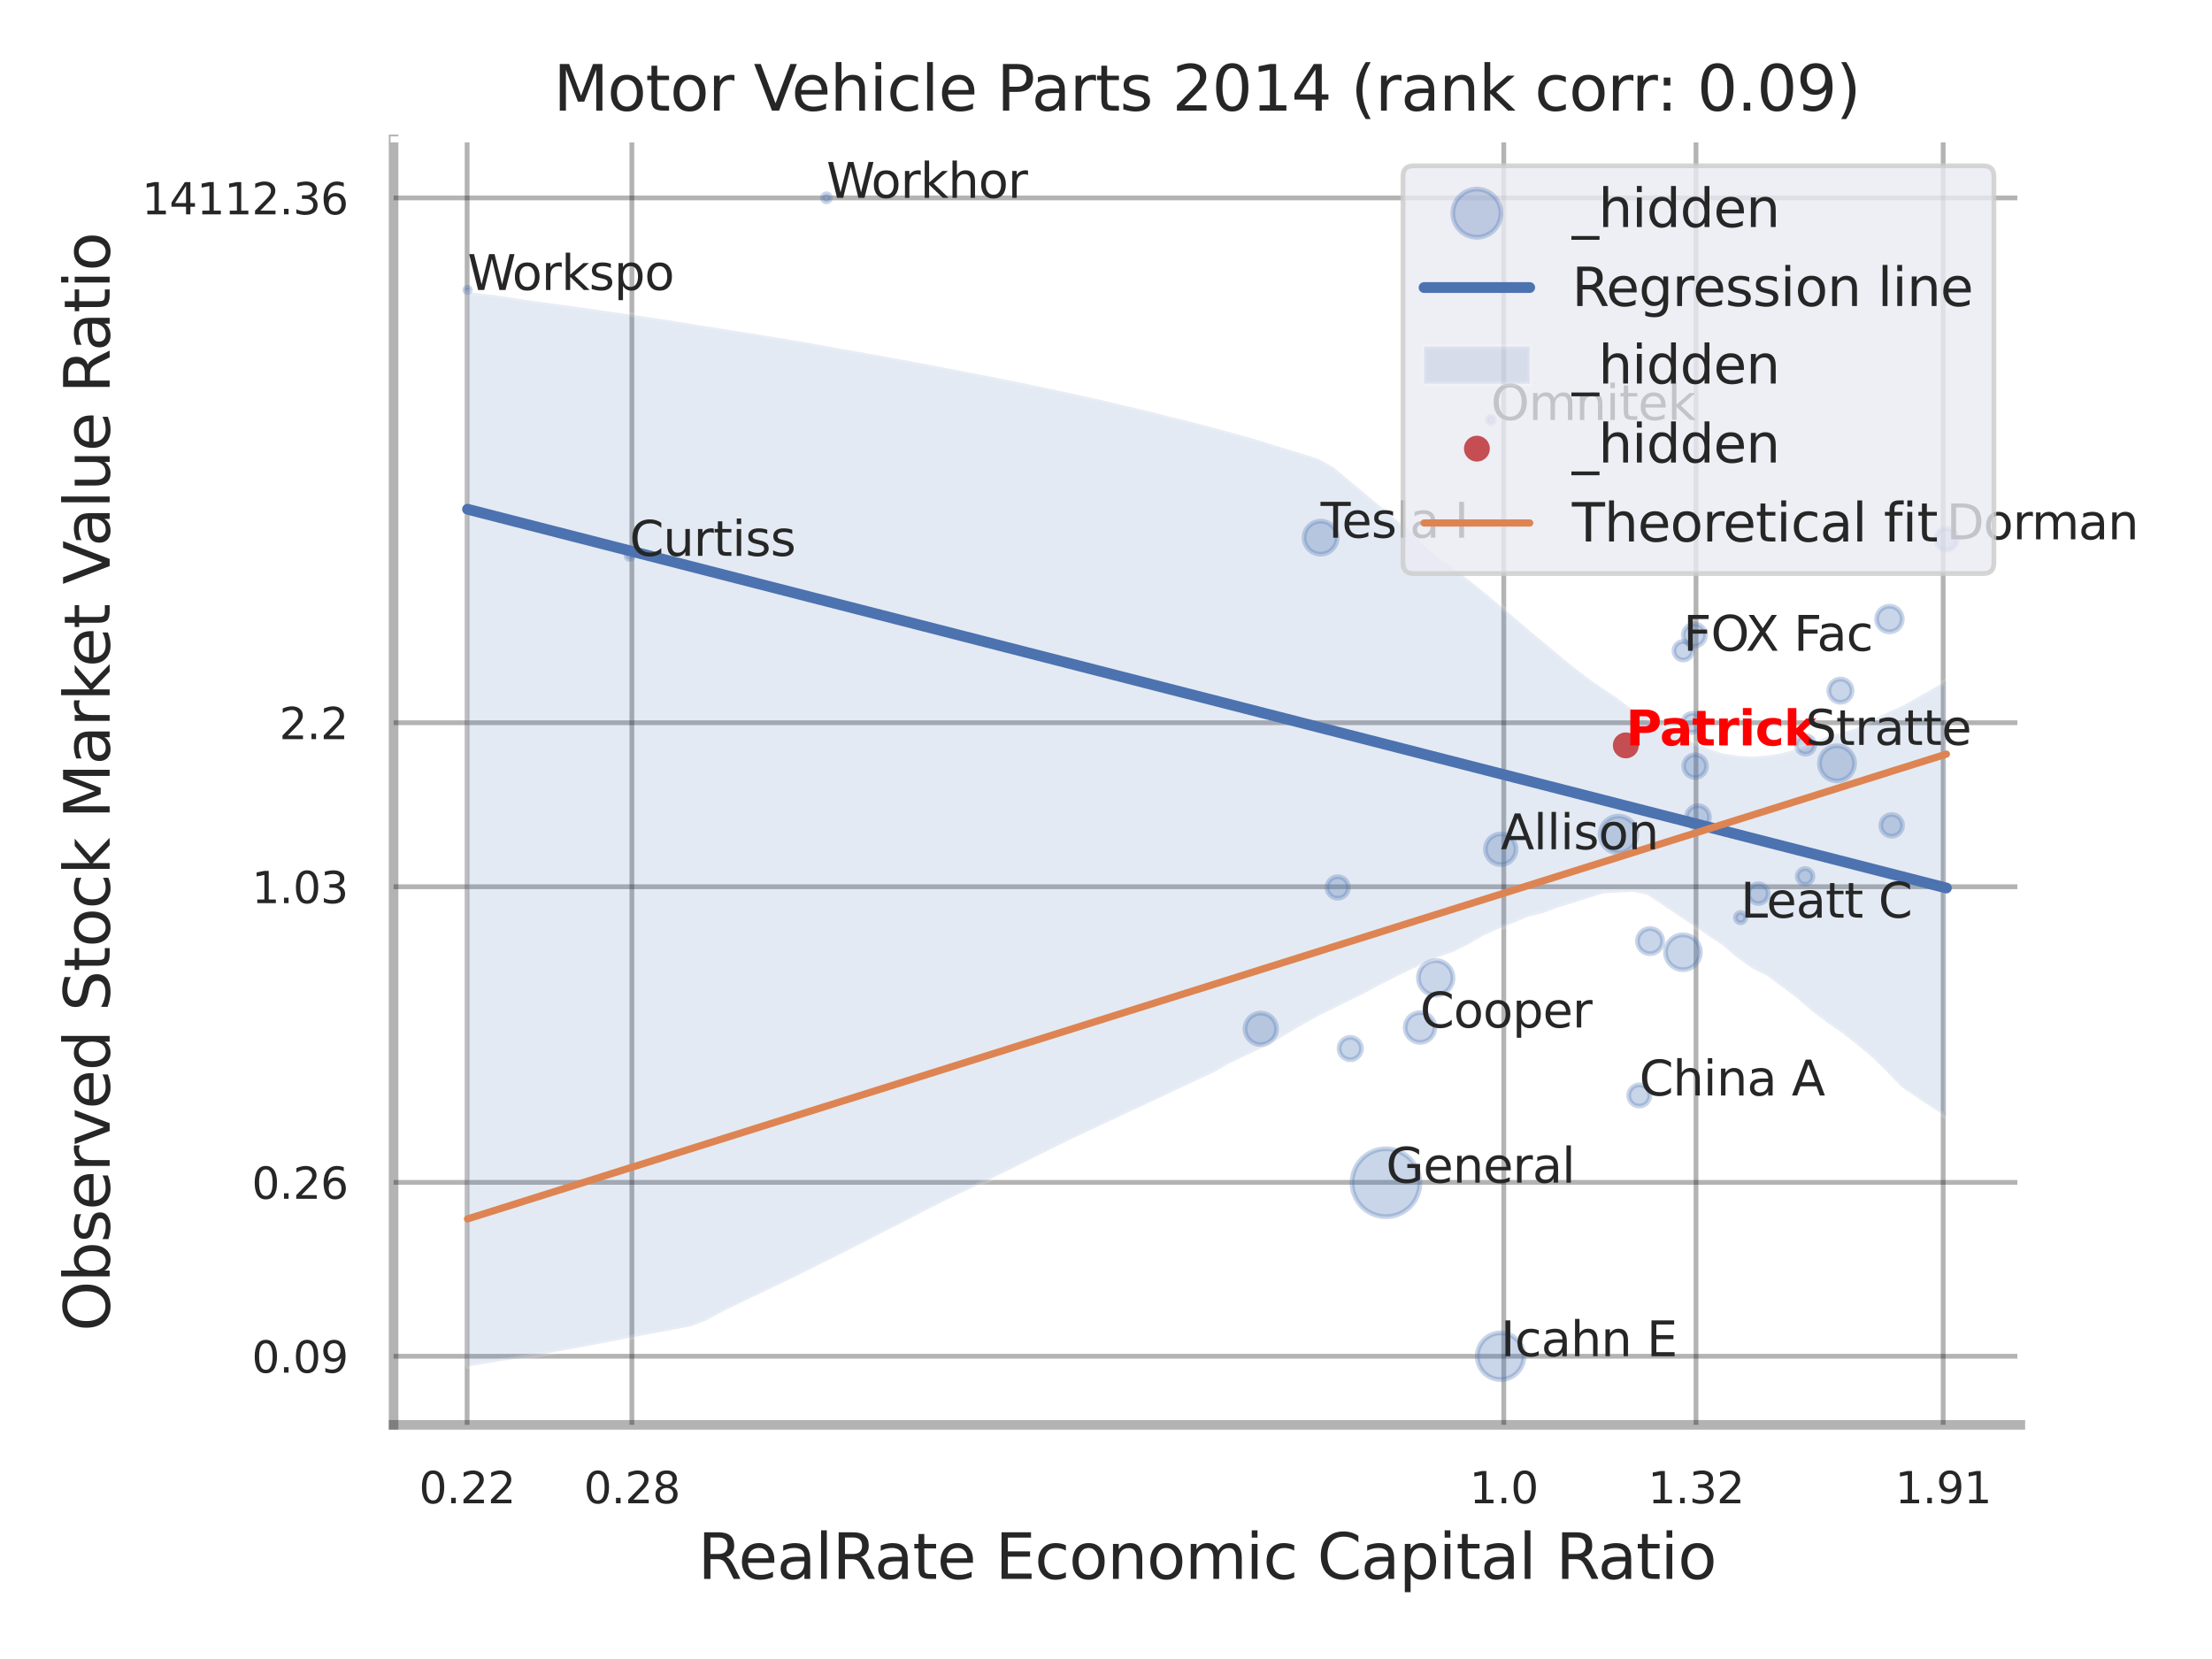<?xml version="1.0" encoding="utf-8" standalone="no"?>
<!DOCTYPE svg PUBLIC "-//W3C//DTD SVG 1.1//EN"
  "http://www.w3.org/Graphics/SVG/1.1/DTD/svg11.dtd">
<svg xmlns:xlink="http://www.w3.org/1999/xlink" width="460.8pt" height="345.6pt" viewBox="0 0 460.8 345.6" xmlns="http://www.w3.org/2000/svg" version="1.1">
 <defs>
  <style type="text/css">*{stroke-linejoin: round; stroke-linecap: butt}</style>
 </defs>
 <g id="figure_1">
  <g id="patch_1">
   <path d="M 0 345.6 
L 460.8 345.6 
L 460.8 0 
L 0 0 
z
" style="fill: #ffffff"/>
  </g>
  <g id="axes_1">
   <g id="patch_2">
    <path d="M 81.99 296.82 
L 420.873 296.82 
L 420.873 29.04 
L 81.99 29.04 
z
" style="fill: #ffffff"/>
   </g>
   <g id="matplotlib.axis_1">
    <g id="xtick_1">
     <g id="line2d_1">
      <path d="M 97.308 296.82 
L 97.308 29.04 
" clip-path="url(#p4d07eb815c)" style="fill: none; stroke: #000000; stroke-opacity: 0.3; stroke-linecap: round"/>
     </g>
     <g id="text_1">
      <!-- 0.22 -->
      <g style="fill: #262626" transform="translate(87.288 313.159) scale(0.09 -0.09)">
       <defs>
        <path id="DejaVuSans-30" d="M 2034 4250 
Q 1547 4250 1301 3770 
Q 1056 3291 1056 2328 
Q 1056 1369 1301 889 
Q 1547 409 2034 409 
Q 2525 409 2770 889 
Q 3016 1369 3016 2328 
Q 3016 3291 2770 3770 
Q 2525 4250 2034 4250 
z
M 2034 4750 
Q 2819 4750 3233 4129 
Q 3647 3509 3647 2328 
Q 3647 1150 3233 529 
Q 2819 -91 2034 -91 
Q 1250 -91 836 529 
Q 422 1150 422 2328 
Q 422 3509 836 4129 
Q 1250 4750 2034 4750 
z
" transform="scale(0.016)"/>
        <path id="DejaVuSans-2e" d="M 684 794 
L 1344 794 
L 1344 0 
L 684 0 
L 684 794 
z
" transform="scale(0.016)"/>
        <path id="DejaVuSans-32" d="M 1228 531 
L 3431 531 
L 3431 0 
L 469 0 
L 469 531 
Q 828 903 1448 1529 
Q 2069 2156 2228 2338 
Q 2531 2678 2651 2914 
Q 2772 3150 2772 3378 
Q 2772 3750 2511 3984 
Q 2250 4219 1831 4219 
Q 1534 4219 1204 4116 
Q 875 4013 500 3803 
L 500 4441 
Q 881 4594 1212 4672 
Q 1544 4750 1819 4750 
Q 2544 4750 2975 4387 
Q 3406 4025 3406 3419 
Q 3406 3131 3298 2873 
Q 3191 2616 2906 2266 
Q 2828 2175 2409 1742 
Q 1991 1309 1228 531 
z
" transform="scale(0.016)"/>
       </defs>
       <use xlink:href="#DejaVuSans-30"/>
       <use xlink:href="#DejaVuSans-2e" transform="translate(63.623 0)"/>
       <use xlink:href="#DejaVuSans-32" transform="translate(95.41 0)"/>
       <use xlink:href="#DejaVuSans-32" transform="translate(159.033 0)"/>
      </g>
     </g>
    </g>
    <g id="xtick_2">
     <g id="line2d_2">
      <path d="M 131.632 296.82 
L 131.632 29.04 
" clip-path="url(#p4d07eb815c)" style="fill: none; stroke: #000000; stroke-opacity: 0.3; stroke-linecap: round"/>
     </g>
     <g id="text_2">
      <!-- 0.28 -->
      <g style="fill: #262626" transform="translate(121.613 313.159) scale(0.09 -0.09)">
       <defs>
        <path id="DejaVuSans-38" d="M 2034 2216 
Q 1584 2216 1326 1975 
Q 1069 1734 1069 1313 
Q 1069 891 1326 650 
Q 1584 409 2034 409 
Q 2484 409 2743 651 
Q 3003 894 3003 1313 
Q 3003 1734 2745 1975 
Q 2488 2216 2034 2216 
z
M 1403 2484 
Q 997 2584 770 2862 
Q 544 3141 544 3541 
Q 544 4100 942 4425 
Q 1341 4750 2034 4750 
Q 2731 4750 3128 4425 
Q 3525 4100 3525 3541 
Q 3525 3141 3298 2862 
Q 3072 2584 2669 2484 
Q 3125 2378 3379 2068 
Q 3634 1759 3634 1313 
Q 3634 634 3220 271 
Q 2806 -91 2034 -91 
Q 1263 -91 848 271 
Q 434 634 434 1313 
Q 434 1759 690 2068 
Q 947 2378 1403 2484 
z
M 1172 3481 
Q 1172 3119 1398 2916 
Q 1625 2713 2034 2713 
Q 2441 2713 2670 2916 
Q 2900 3119 2900 3481 
Q 2900 3844 2670 4047 
Q 2441 4250 2034 4250 
Q 1625 4250 1398 4047 
Q 1172 3844 1172 3481 
z
" transform="scale(0.016)"/>
       </defs>
       <use xlink:href="#DejaVuSans-30"/>
       <use xlink:href="#DejaVuSans-2e" transform="translate(63.623 0)"/>
       <use xlink:href="#DejaVuSans-32" transform="translate(95.41 0)"/>
       <use xlink:href="#DejaVuSans-38" transform="translate(159.033 0)"/>
      </g>
     </g>
    </g>
    <g id="xtick_3">
     <g id="line2d_3">
      <path d="M 313.266 296.82 
L 313.266 29.04 
" clip-path="url(#p4d07eb815c)" style="fill: none; stroke: #000000; stroke-opacity: 0.3; stroke-linecap: round"/>
     </g>
     <g id="text_3">
      <!-- 1.0 -->
      <g style="fill: #262626" transform="translate(306.11 313.159) scale(0.09 -0.09)">
       <defs>
        <path id="DejaVuSans-31" d="M 794 531 
L 1825 531 
L 1825 4091 
L 703 3866 
L 703 4441 
L 1819 4666 
L 2450 4666 
L 2450 531 
L 3481 531 
L 3481 0 
L 794 0 
L 794 531 
z
" transform="scale(0.016)"/>
       </defs>
       <use xlink:href="#DejaVuSans-31"/>
       <use xlink:href="#DejaVuSans-2e" transform="translate(63.623 0)"/>
       <use xlink:href="#DejaVuSans-30" transform="translate(95.41 0)"/>
      </g>
     </g>
    </g>
    <g id="xtick_4">
     <g id="line2d_4">
      <path d="M 353.311 296.82 
L 353.311 29.04 
" clip-path="url(#p4d07eb815c)" style="fill: none; stroke: #000000; stroke-opacity: 0.3; stroke-linecap: round"/>
     </g>
     <g id="text_4">
      <!-- 1.32 -->
      <g style="fill: #262626" transform="translate(343.292 313.159) scale(0.09 -0.09)">
       <defs>
        <path id="DejaVuSans-33" d="M 2597 2516 
Q 3050 2419 3304 2112 
Q 3559 1806 3559 1356 
Q 3559 666 3084 287 
Q 2609 -91 1734 -91 
Q 1441 -91 1130 -33 
Q 819 25 488 141 
L 488 750 
Q 750 597 1062 519 
Q 1375 441 1716 441 
Q 2309 441 2620 675 
Q 2931 909 2931 1356 
Q 2931 1769 2642 2001 
Q 2353 2234 1838 2234 
L 1294 2234 
L 1294 2753 
L 1863 2753 
Q 2328 2753 2575 2939 
Q 2822 3125 2822 3475 
Q 2822 3834 2567 4026 
Q 2313 4219 1838 4219 
Q 1578 4219 1281 4162 
Q 984 4106 628 3988 
L 628 4550 
Q 988 4650 1302 4700 
Q 1616 4750 1894 4750 
Q 2613 4750 3031 4423 
Q 3450 4097 3450 3541 
Q 3450 3153 3228 2886 
Q 3006 2619 2597 2516 
z
" transform="scale(0.016)"/>
       </defs>
       <use xlink:href="#DejaVuSans-31"/>
       <use xlink:href="#DejaVuSans-2e" transform="translate(63.623 0)"/>
       <use xlink:href="#DejaVuSans-33" transform="translate(95.41 0)"/>
       <use xlink:href="#DejaVuSans-32" transform="translate(159.033 0)"/>
      </g>
     </g>
    </g>
    <g id="xtick_5">
     <g id="line2d_5">
      <path d="M 404.798 296.82 
L 404.798 29.04 
" clip-path="url(#p4d07eb815c)" style="fill: none; stroke: #000000; stroke-opacity: 0.3; stroke-linecap: round"/>
     </g>
     <g id="text_5">
      <!-- 1.91 -->
      <g style="fill: #262626" transform="translate(394.779 313.159) scale(0.09 -0.09)">
       <defs>
        <path id="DejaVuSans-39" d="M 703 97 
L 703 672 
Q 941 559 1184 500 
Q 1428 441 1663 441 
Q 2288 441 2617 861 
Q 2947 1281 2994 2138 
Q 2813 1869 2534 1725 
Q 2256 1581 1919 1581 
Q 1219 1581 811 2004 
Q 403 2428 403 3163 
Q 403 3881 828 4315 
Q 1253 4750 1959 4750 
Q 2769 4750 3195 4129 
Q 3622 3509 3622 2328 
Q 3622 1225 3098 567 
Q 2575 -91 1691 -91 
Q 1453 -91 1209 -44 
Q 966 3 703 97 
z
M 1959 2075 
Q 2384 2075 2632 2365 
Q 2881 2656 2881 3163 
Q 2881 3666 2632 3958 
Q 2384 4250 1959 4250 
Q 1534 4250 1286 3958 
Q 1038 3666 1038 3163 
Q 1038 2656 1286 2365 
Q 1534 2075 1959 2075 
z
" transform="scale(0.016)"/>
       </defs>
       <use xlink:href="#DejaVuSans-31"/>
       <use xlink:href="#DejaVuSans-2e" transform="translate(63.623 0)"/>
       <use xlink:href="#DejaVuSans-39" transform="translate(95.41 0)"/>
       <use xlink:href="#DejaVuSans-31" transform="translate(159.033 0)"/>
      </g>
     </g>
    </g>
    <g id="xtick_6"/>
    <g id="xtick_7"/>
    <g id="text_6">
     <!-- RealRate Economic Capital Ratio -->
     <g style="fill: #262626" transform="translate(145.378 328.908) scale(0.13 -0.13)">
      <defs>
       <path id="DejaVuSans-52" d="M 2841 2188 
Q 3044 2119 3236 1894 
Q 3428 1669 3622 1275 
L 4263 0 
L 3584 0 
L 2988 1197 
Q 2756 1666 2539 1819 
Q 2322 1972 1947 1972 
L 1259 1972 
L 1259 0 
L 628 0 
L 628 4666 
L 2053 4666 
Q 2853 4666 3247 4331 
Q 3641 3997 3641 3322 
Q 3641 2881 3436 2590 
Q 3231 2300 2841 2188 
z
M 1259 4147 
L 1259 2491 
L 2053 2491 
Q 2509 2491 2742 2702 
Q 2975 2913 2975 3322 
Q 2975 3731 2742 3939 
Q 2509 4147 2053 4147 
L 1259 4147 
z
" transform="scale(0.016)"/>
       <path id="DejaVuSans-65" d="M 3597 1894 
L 3597 1613 
L 953 1613 
Q 991 1019 1311 708 
Q 1631 397 2203 397 
Q 2534 397 2845 478 
Q 3156 559 3463 722 
L 3463 178 
Q 3153 47 2828 -22 
Q 2503 -91 2169 -91 
Q 1331 -91 842 396 
Q 353 884 353 1716 
Q 353 2575 817 3079 
Q 1281 3584 2069 3584 
Q 2775 3584 3186 3129 
Q 3597 2675 3597 1894 
z
M 3022 2063 
Q 3016 2534 2758 2815 
Q 2500 3097 2075 3097 
Q 1594 3097 1305 2825 
Q 1016 2553 972 2059 
L 3022 2063 
z
" transform="scale(0.016)"/>
       <path id="DejaVuSans-61" d="M 2194 1759 
Q 1497 1759 1228 1600 
Q 959 1441 959 1056 
Q 959 750 1161 570 
Q 1363 391 1709 391 
Q 2188 391 2477 730 
Q 2766 1069 2766 1631 
L 2766 1759 
L 2194 1759 
z
M 3341 1997 
L 3341 0 
L 2766 0 
L 2766 531 
Q 2569 213 2275 61 
Q 1981 -91 1556 -91 
Q 1019 -91 701 211 
Q 384 513 384 1019 
Q 384 1609 779 1909 
Q 1175 2209 1959 2209 
L 2766 2209 
L 2766 2266 
Q 2766 2663 2505 2880 
Q 2244 3097 1772 3097 
Q 1472 3097 1187 3025 
Q 903 2953 641 2809 
L 641 3341 
Q 956 3463 1253 3523 
Q 1550 3584 1831 3584 
Q 2591 3584 2966 3190 
Q 3341 2797 3341 1997 
z
" transform="scale(0.016)"/>
       <path id="DejaVuSans-6c" d="M 603 4863 
L 1178 4863 
L 1178 0 
L 603 0 
L 603 4863 
z
" transform="scale(0.016)"/>
       <path id="DejaVuSans-74" d="M 1172 4494 
L 1172 3500 
L 2356 3500 
L 2356 3053 
L 1172 3053 
L 1172 1153 
Q 1172 725 1289 603 
Q 1406 481 1766 481 
L 2356 481 
L 2356 0 
L 1766 0 
Q 1100 0 847 248 
Q 594 497 594 1153 
L 594 3053 
L 172 3053 
L 172 3500 
L 594 3500 
L 594 4494 
L 1172 4494 
z
" transform="scale(0.016)"/>
       <path id="DejaVuSans-20" transform="scale(0.016)"/>
       <path id="DejaVuSans-45" d="M 628 4666 
L 3578 4666 
L 3578 4134 
L 1259 4134 
L 1259 2753 
L 3481 2753 
L 3481 2222 
L 1259 2222 
L 1259 531 
L 3634 531 
L 3634 0 
L 628 0 
L 628 4666 
z
" transform="scale(0.016)"/>
       <path id="DejaVuSans-63" d="M 3122 3366 
L 3122 2828 
Q 2878 2963 2633 3030 
Q 2388 3097 2138 3097 
Q 1578 3097 1268 2742 
Q 959 2388 959 1747 
Q 959 1106 1268 751 
Q 1578 397 2138 397 
Q 2388 397 2633 464 
Q 2878 531 3122 666 
L 3122 134 
Q 2881 22 2623 -34 
Q 2366 -91 2075 -91 
Q 1284 -91 818 406 
Q 353 903 353 1747 
Q 353 2603 823 3093 
Q 1294 3584 2113 3584 
Q 2378 3584 2631 3529 
Q 2884 3475 3122 3366 
z
" transform="scale(0.016)"/>
       <path id="DejaVuSans-6f" d="M 1959 3097 
Q 1497 3097 1228 2736 
Q 959 2375 959 1747 
Q 959 1119 1226 758 
Q 1494 397 1959 397 
Q 2419 397 2687 759 
Q 2956 1122 2956 1747 
Q 2956 2369 2687 2733 
Q 2419 3097 1959 3097 
z
M 1959 3584 
Q 2709 3584 3137 3096 
Q 3566 2609 3566 1747 
Q 3566 888 3137 398 
Q 2709 -91 1959 -91 
Q 1206 -91 779 398 
Q 353 888 353 1747 
Q 353 2609 779 3096 
Q 1206 3584 1959 3584 
z
" transform="scale(0.016)"/>
       <path id="DejaVuSans-6e" d="M 3513 2113 
L 3513 0 
L 2938 0 
L 2938 2094 
Q 2938 2591 2744 2837 
Q 2550 3084 2163 3084 
Q 1697 3084 1428 2787 
Q 1159 2491 1159 1978 
L 1159 0 
L 581 0 
L 581 3500 
L 1159 3500 
L 1159 2956 
Q 1366 3272 1645 3428 
Q 1925 3584 2291 3584 
Q 2894 3584 3203 3211 
Q 3513 2838 3513 2113 
z
" transform="scale(0.016)"/>
       <path id="DejaVuSans-6d" d="M 3328 2828 
Q 3544 3216 3844 3400 
Q 4144 3584 4550 3584 
Q 5097 3584 5394 3201 
Q 5691 2819 5691 2113 
L 5691 0 
L 5113 0 
L 5113 2094 
Q 5113 2597 4934 2840 
Q 4756 3084 4391 3084 
Q 3944 3084 3684 2787 
Q 3425 2491 3425 1978 
L 3425 0 
L 2847 0 
L 2847 2094 
Q 2847 2600 2669 2842 
Q 2491 3084 2119 3084 
Q 1678 3084 1418 2786 
Q 1159 2488 1159 1978 
L 1159 0 
L 581 0 
L 581 3500 
L 1159 3500 
L 1159 2956 
Q 1356 3278 1631 3431 
Q 1906 3584 2284 3584 
Q 2666 3584 2933 3390 
Q 3200 3197 3328 2828 
z
" transform="scale(0.016)"/>
       <path id="DejaVuSans-69" d="M 603 3500 
L 1178 3500 
L 1178 0 
L 603 0 
L 603 3500 
z
M 603 4863 
L 1178 4863 
L 1178 4134 
L 603 4134 
L 603 4863 
z
" transform="scale(0.016)"/>
       <path id="DejaVuSans-43" d="M 4122 4306 
L 4122 3641 
Q 3803 3938 3442 4084 
Q 3081 4231 2675 4231 
Q 1875 4231 1450 3742 
Q 1025 3253 1025 2328 
Q 1025 1406 1450 917 
Q 1875 428 2675 428 
Q 3081 428 3442 575 
Q 3803 722 4122 1019 
L 4122 359 
Q 3791 134 3420 21 
Q 3050 -91 2638 -91 
Q 1578 -91 968 557 
Q 359 1206 359 2328 
Q 359 3453 968 4101 
Q 1578 4750 2638 4750 
Q 3056 4750 3426 4639 
Q 3797 4528 4122 4306 
z
" transform="scale(0.016)"/>
       <path id="DejaVuSans-70" d="M 1159 525 
L 1159 -1331 
L 581 -1331 
L 581 3500 
L 1159 3500 
L 1159 2969 
Q 1341 3281 1617 3432 
Q 1894 3584 2278 3584 
Q 2916 3584 3314 3078 
Q 3713 2572 3713 1747 
Q 3713 922 3314 415 
Q 2916 -91 2278 -91 
Q 1894 -91 1617 61 
Q 1341 213 1159 525 
z
M 3116 1747 
Q 3116 2381 2855 2742 
Q 2594 3103 2138 3103 
Q 1681 3103 1420 2742 
Q 1159 2381 1159 1747 
Q 1159 1113 1420 752 
Q 1681 391 2138 391 
Q 2594 391 2855 752 
Q 3116 1113 3116 1747 
z
" transform="scale(0.016)"/>
      </defs>
      <use xlink:href="#DejaVuSans-52"/>
      <use xlink:href="#DejaVuSans-65" transform="translate(64.982 0)"/>
      <use xlink:href="#DejaVuSans-61" transform="translate(126.506 0)"/>
      <use xlink:href="#DejaVuSans-6c" transform="translate(187.785 0)"/>
      <use xlink:href="#DejaVuSans-52" transform="translate(215.568 0)"/>
      <use xlink:href="#DejaVuSans-61" transform="translate(282.801 0)"/>
      <use xlink:href="#DejaVuSans-74" transform="translate(344.08 0)"/>
      <use xlink:href="#DejaVuSans-65" transform="translate(383.289 0)"/>
      <use xlink:href="#DejaVuSans-20" transform="translate(444.812 0)"/>
      <use xlink:href="#DejaVuSans-45" transform="translate(476.6 0)"/>
      <use xlink:href="#DejaVuSans-63" transform="translate(539.783 0)"/>
      <use xlink:href="#DejaVuSans-6f" transform="translate(594.764 0)"/>
      <use xlink:href="#DejaVuSans-6e" transform="translate(655.945 0)"/>
      <use xlink:href="#DejaVuSans-6f" transform="translate(719.324 0)"/>
      <use xlink:href="#DejaVuSans-6d" transform="translate(780.506 0)"/>
      <use xlink:href="#DejaVuSans-69" transform="translate(877.918 0)"/>
      <use xlink:href="#DejaVuSans-63" transform="translate(905.701 0)"/>
      <use xlink:href="#DejaVuSans-20" transform="translate(960.682 0)"/>
      <use xlink:href="#DejaVuSans-43" transform="translate(992.469 0)"/>
      <use xlink:href="#DejaVuSans-61" transform="translate(1062.293 0)"/>
      <use xlink:href="#DejaVuSans-70" transform="translate(1123.572 0)"/>
      <use xlink:href="#DejaVuSans-69" transform="translate(1187.049 0)"/>
      <use xlink:href="#DejaVuSans-74" transform="translate(1214.832 0)"/>
      <use xlink:href="#DejaVuSans-61" transform="translate(1254.041 0)"/>
      <use xlink:href="#DejaVuSans-6c" transform="translate(1315.32 0)"/>
      <use xlink:href="#DejaVuSans-20" transform="translate(1343.104 0)"/>
      <use xlink:href="#DejaVuSans-52" transform="translate(1374.891 0)"/>
      <use xlink:href="#DejaVuSans-61" transform="translate(1442.123 0)"/>
      <use xlink:href="#DejaVuSans-74" transform="translate(1503.402 0)"/>
      <use xlink:href="#DejaVuSans-69" transform="translate(1542.611 0)"/>
      <use xlink:href="#DejaVuSans-6f" transform="translate(1570.395 0)"/>
     </g>
    </g>
   </g>
   <g id="matplotlib.axis_2">
    <g id="ytick_1">
     <g id="line2d_6">
      <path d="M 81.99 282.53 
L 420.873 282.53 
" clip-path="url(#p4d07eb815c)" style="fill: none; stroke: #000000; stroke-opacity: 0.3; stroke-linecap: round"/>
     </g>
     <g id="text_7">
      <!-- 0.09 -->
      <g style="fill: #262626" transform="translate(52.451 285.949) scale(0.09 -0.09)">
       <use xlink:href="#DejaVuSans-30"/>
       <use xlink:href="#DejaVuSans-2e" transform="translate(63.623 0)"/>
       <use xlink:href="#DejaVuSans-30" transform="translate(95.41 0)"/>
       <use xlink:href="#DejaVuSans-39" transform="translate(159.033 0)"/>
      </g>
     </g>
    </g>
    <g id="ytick_2">
     <g id="line2d_7">
      <path d="M 81.99 246.308 
L 420.873 246.308 
" clip-path="url(#p4d07eb815c)" style="fill: none; stroke: #000000; stroke-opacity: 0.3; stroke-linecap: round"/>
     </g>
     <g id="text_8">
      <!-- 0.26 -->
      <g style="fill: #262626" transform="translate(52.451 249.728) scale(0.09 -0.09)">
       <defs>
        <path id="DejaVuSans-36" d="M 2113 2584 
Q 1688 2584 1439 2293 
Q 1191 2003 1191 1497 
Q 1191 994 1439 701 
Q 1688 409 2113 409 
Q 2538 409 2786 701 
Q 3034 994 3034 1497 
Q 3034 2003 2786 2293 
Q 2538 2584 2113 2584 
z
M 3366 4563 
L 3366 3988 
Q 3128 4100 2886 4159 
Q 2644 4219 2406 4219 
Q 1781 4219 1451 3797 
Q 1122 3375 1075 2522 
Q 1259 2794 1537 2939 
Q 1816 3084 2150 3084 
Q 2853 3084 3261 2657 
Q 3669 2231 3669 1497 
Q 3669 778 3244 343 
Q 2819 -91 2113 -91 
Q 1303 -91 875 529 
Q 447 1150 447 2328 
Q 447 3434 972 4092 
Q 1497 4750 2381 4750 
Q 2619 4750 2861 4703 
Q 3103 4656 3366 4563 
z
" transform="scale(0.016)"/>
       </defs>
       <use xlink:href="#DejaVuSans-30"/>
       <use xlink:href="#DejaVuSans-2e" transform="translate(63.623 0)"/>
       <use xlink:href="#DejaVuSans-32" transform="translate(95.41 0)"/>
       <use xlink:href="#DejaVuSans-36" transform="translate(159.033 0)"/>
      </g>
     </g>
    </g>
    <g id="ytick_3">
     <g id="line2d_8">
      <path d="M 81.99 184.724 
L 420.873 184.724 
" clip-path="url(#p4d07eb815c)" style="fill: none; stroke: #000000; stroke-opacity: 0.3; stroke-linecap: round"/>
     </g>
     <g id="text_9">
      <!-- 1.03 -->
      <g style="fill: #262626" transform="translate(52.451 188.143) scale(0.09 -0.09)">
       <use xlink:href="#DejaVuSans-31"/>
       <use xlink:href="#DejaVuSans-2e" transform="translate(63.623 0)"/>
       <use xlink:href="#DejaVuSans-30" transform="translate(95.41 0)"/>
       <use xlink:href="#DejaVuSans-33" transform="translate(159.033 0)"/>
      </g>
     </g>
    </g>
    <g id="ytick_4">
     <g id="line2d_9">
      <path d="M 81.99 150.56 
L 420.873 150.56 
" clip-path="url(#p4d07eb815c)" style="fill: none; stroke: #000000; stroke-opacity: 0.3; stroke-linecap: round"/>
     </g>
     <g id="text_10">
      <!-- 2.2 -->
      <g style="fill: #262626" transform="translate(58.177 153.979) scale(0.09 -0.09)">
       <use xlink:href="#DejaVuSans-32"/>
       <use xlink:href="#DejaVuSans-2e" transform="translate(63.623 0)"/>
       <use xlink:href="#DejaVuSans-32" transform="translate(95.41 0)"/>
      </g>
     </g>
    </g>
    <g id="ytick_5">
     <g id="line2d_10">
      <path d="M 81.99 41.23 
L 420.873 41.23 
" clip-path="url(#p4d07eb815c)" style="fill: none; stroke: #000000; stroke-opacity: 0.3; stroke-linecap: round"/>
     </g>
     <g id="text_11">
      <!-- 14112.36 -->
      <g style="fill: #262626" transform="translate(29.546 44.649) scale(0.09 -0.09)">
       <defs>
        <path id="DejaVuSans-34" d="M 2419 4116 
L 825 1625 
L 2419 1625 
L 2419 4116 
z
M 2253 4666 
L 3047 4666 
L 3047 1625 
L 3713 1625 
L 3713 1100 
L 3047 1100 
L 3047 0 
L 2419 0 
L 2419 1100 
L 313 1100 
L 313 1709 
L 2253 4666 
z
" transform="scale(0.016)"/>
       </defs>
       <use xlink:href="#DejaVuSans-31"/>
       <use xlink:href="#DejaVuSans-34" transform="translate(63.623 0)"/>
       <use xlink:href="#DejaVuSans-31" transform="translate(127.246 0)"/>
       <use xlink:href="#DejaVuSans-31" transform="translate(190.869 0)"/>
       <use xlink:href="#DejaVuSans-32" transform="translate(254.492 0)"/>
       <use xlink:href="#DejaVuSans-2e" transform="translate(318.115 0)"/>
       <use xlink:href="#DejaVuSans-33" transform="translate(349.902 0)"/>
       <use xlink:href="#DejaVuSans-36" transform="translate(413.525 0)"/>
      </g>
     </g>
    </g>
    <g id="ytick_6"/>
    <g id="ytick_7"/>
    <g id="ytick_8"/>
    <g id="ytick_9"/>
    <g id="text_12">
     <!-- Observed Stock Market Value Ratio -->
     <g style="fill: #262626" transform="translate(22.842 277.332) rotate(-90) scale(0.13 -0.13)">
      <defs>
       <path id="DejaVuSans-4f" d="M 2522 4238 
Q 1834 4238 1429 3725 
Q 1025 3213 1025 2328 
Q 1025 1447 1429 934 
Q 1834 422 2522 422 
Q 3209 422 3611 934 
Q 4013 1447 4013 2328 
Q 4013 3213 3611 3725 
Q 3209 4238 2522 4238 
z
M 2522 4750 
Q 3503 4750 4090 4092 
Q 4678 3434 4678 2328 
Q 4678 1225 4090 567 
Q 3503 -91 2522 -91 
Q 1538 -91 948 565 
Q 359 1222 359 2328 
Q 359 3434 948 4092 
Q 1538 4750 2522 4750 
z
" transform="scale(0.016)"/>
       <path id="DejaVuSans-62" d="M 3116 1747 
Q 3116 2381 2855 2742 
Q 2594 3103 2138 3103 
Q 1681 3103 1420 2742 
Q 1159 2381 1159 1747 
Q 1159 1113 1420 752 
Q 1681 391 2138 391 
Q 2594 391 2855 752 
Q 3116 1113 3116 1747 
z
M 1159 2969 
Q 1341 3281 1617 3432 
Q 1894 3584 2278 3584 
Q 2916 3584 3314 3078 
Q 3713 2572 3713 1747 
Q 3713 922 3314 415 
Q 2916 -91 2278 -91 
Q 1894 -91 1617 61 
Q 1341 213 1159 525 
L 1159 0 
L 581 0 
L 581 4863 
L 1159 4863 
L 1159 2969 
z
" transform="scale(0.016)"/>
       <path id="DejaVuSans-73" d="M 2834 3397 
L 2834 2853 
Q 2591 2978 2328 3040 
Q 2066 3103 1784 3103 
Q 1356 3103 1142 2972 
Q 928 2841 928 2578 
Q 928 2378 1081 2264 
Q 1234 2150 1697 2047 
L 1894 2003 
Q 2506 1872 2764 1633 
Q 3022 1394 3022 966 
Q 3022 478 2636 193 
Q 2250 -91 1575 -91 
Q 1294 -91 989 -36 
Q 684 19 347 128 
L 347 722 
Q 666 556 975 473 
Q 1284 391 1588 391 
Q 1994 391 2212 530 
Q 2431 669 2431 922 
Q 2431 1156 2273 1281 
Q 2116 1406 1581 1522 
L 1381 1569 
Q 847 1681 609 1914 
Q 372 2147 372 2553 
Q 372 3047 722 3315 
Q 1072 3584 1716 3584 
Q 2034 3584 2315 3537 
Q 2597 3491 2834 3397 
z
" transform="scale(0.016)"/>
       <path id="DejaVuSans-72" d="M 2631 2963 
Q 2534 3019 2420 3045 
Q 2306 3072 2169 3072 
Q 1681 3072 1420 2755 
Q 1159 2438 1159 1844 
L 1159 0 
L 581 0 
L 581 3500 
L 1159 3500 
L 1159 2956 
Q 1341 3275 1631 3429 
Q 1922 3584 2338 3584 
Q 2397 3584 2469 3576 
Q 2541 3569 2628 3553 
L 2631 2963 
z
" transform="scale(0.016)"/>
       <path id="DejaVuSans-76" d="M 191 3500 
L 800 3500 
L 1894 563 
L 2988 3500 
L 3597 3500 
L 2284 0 
L 1503 0 
L 191 3500 
z
" transform="scale(0.016)"/>
       <path id="DejaVuSans-64" d="M 2906 2969 
L 2906 4863 
L 3481 4863 
L 3481 0 
L 2906 0 
L 2906 525 
Q 2725 213 2448 61 
Q 2172 -91 1784 -91 
Q 1150 -91 751 415 
Q 353 922 353 1747 
Q 353 2572 751 3078 
Q 1150 3584 1784 3584 
Q 2172 3584 2448 3432 
Q 2725 3281 2906 2969 
z
M 947 1747 
Q 947 1113 1208 752 
Q 1469 391 1925 391 
Q 2381 391 2643 752 
Q 2906 1113 2906 1747 
Q 2906 2381 2643 2742 
Q 2381 3103 1925 3103 
Q 1469 3103 1208 2742 
Q 947 2381 947 1747 
z
" transform="scale(0.016)"/>
       <path id="DejaVuSans-53" d="M 3425 4513 
L 3425 3897 
Q 3066 4069 2747 4153 
Q 2428 4238 2131 4238 
Q 1616 4238 1336 4038 
Q 1056 3838 1056 3469 
Q 1056 3159 1242 3001 
Q 1428 2844 1947 2747 
L 2328 2669 
Q 3034 2534 3370 2195 
Q 3706 1856 3706 1288 
Q 3706 609 3251 259 
Q 2797 -91 1919 -91 
Q 1588 -91 1214 -16 
Q 841 59 441 206 
L 441 856 
Q 825 641 1194 531 
Q 1563 422 1919 422 
Q 2459 422 2753 634 
Q 3047 847 3047 1241 
Q 3047 1584 2836 1778 
Q 2625 1972 2144 2069 
L 1759 2144 
Q 1053 2284 737 2584 
Q 422 2884 422 3419 
Q 422 4038 858 4394 
Q 1294 4750 2059 4750 
Q 2388 4750 2728 4690 
Q 3069 4631 3425 4513 
z
" transform="scale(0.016)"/>
       <path id="DejaVuSans-6b" d="M 581 4863 
L 1159 4863 
L 1159 1991 
L 2875 3500 
L 3609 3500 
L 1753 1863 
L 3688 0 
L 2938 0 
L 1159 1709 
L 1159 0 
L 581 0 
L 581 4863 
z
" transform="scale(0.016)"/>
       <path id="DejaVuSans-4d" d="M 628 4666 
L 1569 4666 
L 2759 1491 
L 3956 4666 
L 4897 4666 
L 4897 0 
L 4281 0 
L 4281 4097 
L 3078 897 
L 2444 897 
L 1241 4097 
L 1241 0 
L 628 0 
L 628 4666 
z
" transform="scale(0.016)"/>
       <path id="DejaVuSans-56" d="M 1831 0 
L 50 4666 
L 709 4666 
L 2188 738 
L 3669 4666 
L 4325 4666 
L 2547 0 
L 1831 0 
z
" transform="scale(0.016)"/>
       <path id="DejaVuSans-75" d="M 544 1381 
L 544 3500 
L 1119 3500 
L 1119 1403 
Q 1119 906 1312 657 
Q 1506 409 1894 409 
Q 2359 409 2629 706 
Q 2900 1003 2900 1516 
L 2900 3500 
L 3475 3500 
L 3475 0 
L 2900 0 
L 2900 538 
Q 2691 219 2414 64 
Q 2138 -91 1772 -91 
Q 1169 -91 856 284 
Q 544 659 544 1381 
z
M 1991 3584 
L 1991 3584 
z
" transform="scale(0.016)"/>
      </defs>
      <use xlink:href="#DejaVuSans-4f"/>
      <use xlink:href="#DejaVuSans-62" transform="translate(78.711 0)"/>
      <use xlink:href="#DejaVuSans-73" transform="translate(142.188 0)"/>
      <use xlink:href="#DejaVuSans-65" transform="translate(194.287 0)"/>
      <use xlink:href="#DejaVuSans-72" transform="translate(255.811 0)"/>
      <use xlink:href="#DejaVuSans-76" transform="translate(296.924 0)"/>
      <use xlink:href="#DejaVuSans-65" transform="translate(356.104 0)"/>
      <use xlink:href="#DejaVuSans-64" transform="translate(417.627 0)"/>
      <use xlink:href="#DejaVuSans-20" transform="translate(481.104 0)"/>
      <use xlink:href="#DejaVuSans-53" transform="translate(512.891 0)"/>
      <use xlink:href="#DejaVuSans-74" transform="translate(576.367 0)"/>
      <use xlink:href="#DejaVuSans-6f" transform="translate(615.576 0)"/>
      <use xlink:href="#DejaVuSans-63" transform="translate(676.758 0)"/>
      <use xlink:href="#DejaVuSans-6b" transform="translate(731.738 0)"/>
      <use xlink:href="#DejaVuSans-20" transform="translate(789.648 0)"/>
      <use xlink:href="#DejaVuSans-4d" transform="translate(821.436 0)"/>
      <use xlink:href="#DejaVuSans-61" transform="translate(907.715 0)"/>
      <use xlink:href="#DejaVuSans-72" transform="translate(968.994 0)"/>
      <use xlink:href="#DejaVuSans-6b" transform="translate(1010.107 0)"/>
      <use xlink:href="#DejaVuSans-65" transform="translate(1064.393 0)"/>
      <use xlink:href="#DejaVuSans-74" transform="translate(1125.916 0)"/>
      <use xlink:href="#DejaVuSans-20" transform="translate(1165.125 0)"/>
      <use xlink:href="#DejaVuSans-56" transform="translate(1196.912 0)"/>
      <use xlink:href="#DejaVuSans-61" transform="translate(1257.57 0)"/>
      <use xlink:href="#DejaVuSans-6c" transform="translate(1318.85 0)"/>
      <use xlink:href="#DejaVuSans-75" transform="translate(1346.633 0)"/>
      <use xlink:href="#DejaVuSans-65" transform="translate(1410.012 0)"/>
      <use xlink:href="#DejaVuSans-20" transform="translate(1471.535 0)"/>
      <use xlink:href="#DejaVuSans-52" transform="translate(1503.322 0)"/>
      <use xlink:href="#DejaVuSans-61" transform="translate(1570.555 0)"/>
      <use xlink:href="#DejaVuSans-74" transform="translate(1631.834 0)"/>
      <use xlink:href="#DejaVuSans-69" transform="translate(1671.043 0)"/>
      <use xlink:href="#DejaVuSans-6f" transform="translate(1698.826 0)"/>
     </g>
    </g>
   </g>
   <g id="PathCollection_1">
    <path d="M 299.077 207.304 
C 300.032 207.304 300.947 206.925 301.622 206.25 
C 302.297 205.575 302.677 204.659 302.677 203.705 
C 302.677 202.75 302.297 201.835 301.622 201.16 
C 300.947 200.485 300.032 200.105 299.077 200.105 
C 298.123 200.105 297.207 200.485 296.532 201.16 
C 295.857 201.835 295.478 202.75 295.478 203.705 
C 295.478 204.659 295.857 205.575 296.532 206.25 
C 297.207 206.925 298.123 207.304 299.077 207.304 
z
" clip-path="url(#p4d07eb815c)" style="fill: #4c72b0; fill-opacity: 0.3; stroke: #4c72b0; stroke-opacity: 0.3"/>
    <path d="M 343.729 198.671 
C 344.424 198.671 345.091 198.395 345.583 197.904 
C 346.075 197.412 346.351 196.745 346.351 196.05 
C 346.351 195.355 346.075 194.688 345.583 194.196 
C 345.091 193.704 344.424 193.428 343.729 193.428 
C 343.034 193.428 342.367 193.704 341.875 194.196 
C 341.384 194.688 341.108 195.355 341.108 196.05 
C 341.108 196.745 341.384 197.412 341.875 197.904 
C 342.367 198.395 343.034 198.671 343.729 198.671 
z
" clip-path="url(#p4d07eb815c)" style="fill: #4c72b0; fill-opacity: 0.3; stroke: #4c72b0; stroke-opacity: 0.3"/>
    <path d="M 338.688 157.477 
C 339.27 157.477 339.829 157.245 340.241 156.833 
C 340.653 156.422 340.884 155.863 340.884 155.28 
C 340.884 154.698 340.653 154.139 340.241 153.728 
C 339.829 153.316 339.27 153.084 338.688 153.084 
C 338.105 153.084 337.547 153.316 337.135 153.728 
C 336.723 154.139 336.492 154.698 336.492 155.28 
C 336.492 155.863 336.723 156.422 337.135 156.833 
C 337.547 157.245 338.105 157.477 338.688 157.477 
z
" clip-path="url(#p4d07eb815c)" style="fill: #4c72b0; fill-opacity: 0.3; stroke: #4c72b0; stroke-opacity: 0.3"/>
    <path d="M 353.715 172.632 
C 354.352 172.632 354.963 172.379 355.414 171.928 
C 355.864 171.478 356.117 170.866 356.117 170.229 
C 356.117 169.592 355.864 168.981 355.414 168.531 
C 354.963 168.08 354.352 167.827 353.715 167.827 
C 353.078 167.827 352.466 168.08 352.016 168.531 
C 351.565 168.981 351.312 169.592 351.312 170.229 
C 351.312 170.866 351.565 171.478 352.016 171.928 
C 352.466 172.379 353.078 172.632 353.715 172.632 
z
" clip-path="url(#p4d07eb815c)" style="fill: #4c72b0; fill-opacity: 0.3; stroke: #4c72b0; stroke-opacity: 0.3"/>
    <path d="M 394.068 174.204 
C 394.668 174.204 395.244 173.966 395.669 173.541 
C 396.093 173.116 396.332 172.54 396.332 171.94 
C 396.332 171.339 396.093 170.763 395.669 170.339 
C 395.244 169.914 394.668 169.675 394.068 169.675 
C 393.467 169.675 392.891 169.914 392.466 170.339 
C 392.042 170.763 391.803 171.339 391.803 171.94 
C 391.803 172.54 392.042 173.116 392.466 173.541 
C 392.891 173.966 393.467 174.204 394.068 174.204 
z
" clip-path="url(#p4d07eb815c)" style="fill: #4c72b0; fill-opacity: 0.3; stroke: #4c72b0; stroke-opacity: 0.3"/>
    <path d="M 353.123 161.981 
C 353.754 161.981 354.359 161.731 354.805 161.285 
C 355.251 160.839 355.501 160.233 355.501 159.603 
C 355.501 158.972 355.251 158.367 354.805 157.921 
C 354.359 157.475 353.754 157.224 353.123 157.224 
C 352.492 157.224 351.887 157.475 351.441 157.921 
C 350.995 158.367 350.744 158.972 350.744 159.603 
C 350.744 160.233 350.995 160.839 351.441 161.285 
C 351.887 161.731 352.492 161.981 353.123 161.981 
z
" clip-path="url(#p4d07eb815c)" style="fill: #4c72b0; fill-opacity: 0.3; stroke: #4c72b0; stroke-opacity: 0.3"/>
    <path d="M 393.606 131.632 
C 394.315 131.632 394.996 131.35 395.498 130.848 
C 396 130.346 396.282 129.665 396.282 128.956 
C 396.282 128.246 396 127.565 395.498 127.063 
C 394.996 126.561 394.315 126.279 393.606 126.279 
C 392.896 126.279 392.215 126.561 391.713 127.063 
C 391.211 127.565 390.929 128.246 390.929 128.956 
C 390.929 129.665 391.211 130.346 391.713 130.848 
C 392.215 131.35 392.896 131.632 393.606 131.632 
z
" clip-path="url(#p4d07eb815c)" style="fill: #4c72b0; fill-opacity: 0.3; stroke: #4c72b0; stroke-opacity: 0.3"/>
    <path d="M 376.037 184.211 
C 376.471 184.211 376.887 184.039 377.194 183.732 
C 377.501 183.425 377.674 183.009 377.674 182.575 
C 377.674 182.141 377.501 181.725 377.194 181.418 
C 376.887 181.111 376.471 180.939 376.037 180.939 
C 375.603 180.939 375.187 181.111 374.88 181.418 
C 374.573 181.725 374.401 182.141 374.401 182.575 
C 374.401 183.009 374.573 183.425 374.88 183.732 
C 375.187 184.039 375.603 184.211 376.037 184.211 
z
" clip-path="url(#p4d07eb815c)" style="fill: #4c72b0; fill-opacity: 0.3; stroke: #4c72b0; stroke-opacity: 0.3"/>
    <path d="M 383.398 146.301 
C 384.04 146.301 384.656 146.046 385.11 145.592 
C 385.564 145.138 385.82 144.522 385.82 143.88 
C 385.82 143.238 385.564 142.622 385.11 142.168 
C 384.656 141.714 384.04 141.459 383.398 141.459 
C 382.756 141.459 382.14 141.714 381.686 142.168 
C 381.232 142.622 380.977 143.238 380.977 143.88 
C 380.977 144.522 381.232 145.138 381.686 145.592 
C 382.14 146.046 382.756 146.301 383.398 146.301 
z
" clip-path="url(#p4d07eb815c)" style="fill: #4c72b0; fill-opacity: 0.3; stroke: #4c72b0; stroke-opacity: 0.3"/>
    <path d="M 382.683 162.68 
C 383.653 162.68 384.584 162.295 385.27 161.609 
C 385.956 160.923 386.342 159.992 386.342 159.022 
C 386.342 158.052 385.956 157.121 385.27 156.435 
C 384.584 155.749 383.653 155.363 382.683 155.363 
C 381.713 155.363 380.782 155.749 380.096 156.435 
C 379.41 157.121 379.025 158.052 379.025 159.022 
C 379.025 159.992 379.41 160.923 380.096 161.609 
C 380.782 162.295 381.713 162.68 382.683 162.68 
z
" clip-path="url(#p4d07eb815c)" style="fill: #4c72b0; fill-opacity: 0.3; stroke: #4c72b0; stroke-opacity: 0.3"/>
    <path d="M 312.604 287.39 
C 313.893 287.39 315.13 286.877 316.041 285.966 
C 316.953 285.054 317.465 283.818 317.465 282.529 
C 317.465 281.24 316.953 280.003 316.041 279.092 
C 315.13 278.18 313.893 277.668 312.604 277.668 
C 311.315 277.668 310.078 278.18 309.167 279.092 
C 308.255 280.003 307.743 281.24 307.743 282.529 
C 307.743 283.818 308.255 285.054 309.167 285.966 
C 310.078 286.877 311.315 287.39 312.604 287.39 
z
" clip-path="url(#p4d07eb815c)" style="fill: #4c72b0; fill-opacity: 0.3; stroke: #4c72b0; stroke-opacity: 0.3"/>
    <path d="M 405.469 114.6 
C 406.065 114.6 406.638 114.363 407.059 113.941 
C 407.481 113.519 407.718 112.947 407.718 112.35 
C 407.718 111.754 407.481 111.182 407.059 110.76 
C 406.638 110.338 406.065 110.101 405.469 110.101 
C 404.872 110.101 404.3 110.338 403.878 110.76 
C 403.457 111.182 403.22 111.754 403.22 112.35 
C 403.22 112.947 403.457 113.519 403.878 113.941 
C 404.3 114.363 404.872 114.6 405.469 114.6 
z
" clip-path="url(#p4d07eb815c)" style="fill: #4c72b0; fill-opacity: 0.3; stroke: #4c72b0; stroke-opacity: 0.3"/>
    <path d="M 352.977 134.615 
C 353.59 134.615 354.178 134.371 354.612 133.938 
C 355.046 133.504 355.29 132.916 355.29 132.302 
C 355.29 131.689 355.046 131.101 354.612 130.667 
C 354.178 130.233 353.59 129.989 352.977 129.989 
C 352.363 129.989 351.775 130.233 351.341 130.667 
C 350.908 131.101 350.664 131.689 350.664 132.302 
C 350.664 132.916 350.908 133.504 351.341 133.938 
C 351.775 134.371 352.363 134.615 352.977 134.615 
z
" clip-path="url(#p4d07eb815c)" style="fill: #4c72b0; fill-opacity: 0.3; stroke: #4c72b0; stroke-opacity: 0.3"/>
    <path d="M 352.515 152.578 
C 353.044 152.578 353.551 152.368 353.925 151.994 
C 354.298 151.62 354.508 151.113 354.508 150.584 
C 354.508 150.056 354.298 149.549 353.925 149.175 
C 353.551 148.801 353.044 148.591 352.515 148.591 
C 351.986 148.591 351.479 148.801 351.105 149.175 
C 350.731 149.549 350.521 150.056 350.521 150.584 
C 350.521 151.113 350.731 151.62 351.105 151.994 
C 351.479 152.368 351.986 152.578 352.515 152.578 
z
" clip-path="url(#p4d07eb815c)" style="fill: #4c72b0; fill-opacity: 0.3; stroke: #4c72b0; stroke-opacity: 0.3"/>
    <path d="M 366.305 188.222 
C 366.85 188.222 367.373 188.006 367.758 187.62 
C 368.143 187.235 368.36 186.712 368.36 186.167 
C 368.36 185.622 368.143 185.099 367.758 184.714 
C 367.373 184.329 366.85 184.112 366.305 184.112 
C 365.76 184.112 365.237 184.329 364.852 184.714 
C 364.466 185.099 364.25 185.622 364.25 186.167 
C 364.25 186.712 364.466 187.235 364.852 187.62 
C 365.237 188.006 365.76 188.222 366.305 188.222 
z
" clip-path="url(#p4d07eb815c)" style="fill: #4c72b0; fill-opacity: 0.3; stroke: #4c72b0; stroke-opacity: 0.3"/>
    <path d="M 376.113 157.098 
C 376.624 157.098 377.114 156.895 377.475 156.534 
C 377.836 156.173 378.039 155.683 378.039 155.172 
C 378.039 154.661 377.836 154.171 377.475 153.81 
C 377.114 153.449 376.624 153.246 376.113 153.246 
C 375.602 153.246 375.112 153.449 374.751 153.81 
C 374.39 154.171 374.187 154.661 374.187 155.172 
C 374.187 155.683 374.39 156.173 374.751 156.534 
C 375.112 156.895 375.602 157.098 376.113 157.098 
z
" clip-path="url(#p4d07eb815c)" style="fill: #4c72b0; fill-opacity: 0.3; stroke: #4c72b0; stroke-opacity: 0.3"/>
    <path d="M 337.153 177.672 
C 338.168 177.672 339.142 177.269 339.859 176.551 
C 340.577 175.833 340.98 174.86 340.98 173.845 
C 340.98 172.83 340.577 171.856 339.859 171.139 
C 339.142 170.421 338.168 170.018 337.153 170.018 
C 336.138 170.018 335.165 170.421 334.447 171.139 
C 333.73 171.856 333.326 172.83 333.326 173.845 
C 333.326 174.86 333.73 175.833 334.447 176.551 
C 335.165 177.269 336.138 177.672 337.153 177.672 
z
" clip-path="url(#p4d07eb815c)" style="fill: #4c72b0; fill-opacity: 0.3; stroke: #4c72b0; stroke-opacity: 0.3"/>
    <path d="M 278.671 187.122 
C 279.267 187.122 279.838 186.885 280.259 186.464 
C 280.68 186.043 280.917 185.472 280.917 184.876 
C 280.917 184.281 280.68 183.709 280.259 183.288 
C 279.838 182.867 279.267 182.631 278.671 182.631 
C 278.076 182.631 277.505 182.867 277.084 183.288 
C 276.662 183.709 276.426 184.281 276.426 184.876 
C 276.426 185.472 276.662 186.043 277.084 186.464 
C 277.505 186.885 278.076 187.122 278.671 187.122 
z
" clip-path="url(#p4d07eb815c)" style="fill: #4c72b0; fill-opacity: 0.3; stroke: #4c72b0; stroke-opacity: 0.3"/>
    <path d="M 262.645 217.612 
C 263.515 217.612 264.349 217.266 264.964 216.651 
C 265.58 216.036 265.925 215.201 265.925 214.331 
C 265.925 213.461 265.58 212.627 264.964 212.011 
C 264.349 211.396 263.515 211.05 262.645 211.05 
C 261.775 211.05 260.94 211.396 260.325 212.011 
C 259.71 212.627 259.364 213.461 259.364 214.331 
C 259.364 215.201 259.71 216.036 260.325 216.651 
C 260.94 217.266 261.775 217.612 262.645 217.612 
z
" clip-path="url(#p4d07eb815c)" style="fill: #4c72b0; fill-opacity: 0.3; stroke: #4c72b0; stroke-opacity: 0.3"/>
    <path d="M 97.394 60.978 
C 97.546 60.978 97.692 60.917 97.799 60.81 
C 97.907 60.702 97.967 60.556 97.967 60.404 
C 97.967 60.252 97.907 60.106 97.799 59.999 
C 97.692 59.891 97.546 59.831 97.394 59.831 
C 97.242 59.831 97.096 59.891 96.988 59.999 
C 96.881 60.106 96.82 60.252 96.82 60.404 
C 96.82 60.556 96.881 60.702 96.988 60.81 
C 97.096 60.917 97.242 60.978 97.394 60.978 
z
" clip-path="url(#p4d07eb815c)" style="fill: #4c72b0; fill-opacity: 0.3; stroke: #4c72b0; stroke-opacity: 0.3"/>
    <path d="M 350.59 201.997 
C 351.552 201.997 352.475 201.615 353.155 200.934 
C 353.836 200.254 354.218 199.331 354.218 198.369 
C 354.218 197.407 353.836 196.484 353.155 195.803 
C 352.475 195.123 351.552 194.741 350.59 194.741 
C 349.628 194.741 348.705 195.123 348.024 195.803 
C 347.344 196.484 346.962 197.407 346.962 198.369 
C 346.962 199.331 347.344 200.254 348.024 200.934 
C 348.705 201.615 349.628 201.997 350.59 201.997 
z
" clip-path="url(#p4d07eb815c)" style="fill: #4c72b0; fill-opacity: 0.3; stroke: #4c72b0; stroke-opacity: 0.3"/>
    <path d="M 341.492 230.415 
C 342.077 230.415 342.639 230.182 343.052 229.769 
C 343.466 229.355 343.699 228.794 343.699 228.209 
C 343.699 227.624 343.466 227.062 343.052 226.649 
C 342.639 226.235 342.077 226.002 341.492 226.002 
C 340.907 226.002 340.346 226.235 339.932 226.649 
C 339.519 227.062 339.286 227.624 339.286 228.209 
C 339.286 228.794 339.519 229.355 339.932 229.769 
C 340.346 230.182 340.907 230.415 341.492 230.415 
z
" clip-path="url(#p4d07eb815c)" style="fill: #4c72b0; fill-opacity: 0.3; stroke: #4c72b0; stroke-opacity: 0.3"/>
    <path d="M 281.286 220.762 
C 281.904 220.762 282.498 220.517 282.935 220.079 
C 283.372 219.642 283.618 219.049 283.618 218.43 
C 283.618 217.812 283.372 217.218 282.935 216.781 
C 282.498 216.344 281.904 216.098 281.286 216.098 
C 280.667 216.098 280.074 216.344 279.637 216.781 
C 279.199 217.218 278.954 217.812 278.954 218.43 
C 278.954 219.049 279.199 219.642 279.637 220.079 
C 280.074 220.517 280.667 220.762 281.286 220.762 
z
" clip-path="url(#p4d07eb815c)" style="fill: #4c72b0; fill-opacity: 0.3; stroke: #4c72b0; stroke-opacity: 0.3"/>
    <path d="M 275.109 115.448 
C 276.021 115.448 276.896 115.085 277.541 114.44 
C 278.186 113.795 278.548 112.92 278.548 112.008 
C 278.548 111.096 278.186 110.221 277.541 109.576 
C 276.896 108.931 276.021 108.569 275.109 108.569 
C 274.197 108.569 273.322 108.931 272.677 109.576 
C 272.032 110.221 271.669 111.096 271.669 112.008 
C 271.669 112.92 272.032 113.795 272.677 114.44 
C 273.322 115.085 274.197 115.448 275.109 115.448 
z
" clip-path="url(#p4d07eb815c)" style="fill: #4c72b0; fill-opacity: 0.3; stroke: #4c72b0; stroke-opacity: 0.3"/>
    <path d="M 295.827 217.146 
C 296.648 217.146 297.435 216.819 298.016 216.239 
C 298.597 215.658 298.923 214.87 298.923 214.049 
C 298.923 213.228 298.597 212.44 298.016 211.86 
C 297.435 211.279 296.648 210.953 295.827 210.953 
C 295.005 210.953 294.218 211.279 293.637 211.86 
C 293.056 212.44 292.73 213.228 292.73 214.049 
C 292.73 214.87 293.056 215.658 293.637 216.239 
C 294.218 216.819 295.005 217.146 295.827 217.146 
z
" clip-path="url(#p4d07eb815c)" style="fill: #4c72b0; fill-opacity: 0.3; stroke: #4c72b0; stroke-opacity: 0.3"/>
    <path d="M 131.162 116.545 
C 131.361 116.545 131.552 116.466 131.693 116.326 
C 131.833 116.185 131.912 115.994 131.912 115.795 
C 131.912 115.596 131.833 115.405 131.693 115.264 
C 131.552 115.124 131.361 115.045 131.162 115.045 
C 130.963 115.045 130.772 115.124 130.631 115.264 
C 130.491 115.405 130.412 115.596 130.412 115.795 
C 130.412 115.994 130.491 116.185 130.631 116.326 
C 130.772 116.466 130.963 116.545 131.162 116.545 
z
" clip-path="url(#p4d07eb815c)" style="fill: #4c72b0; fill-opacity: 0.3; stroke: #4c72b0; stroke-opacity: 0.3"/>
    <path d="M 310.576 88.227 
C 310.775 88.227 310.965 88.148 311.106 88.008 
C 311.247 87.867 311.326 87.676 311.326 87.478 
C 311.326 87.279 311.247 87.088 311.106 86.948 
C 310.965 86.807 310.775 86.728 310.576 86.728 
C 310.377 86.728 310.187 86.807 310.046 86.948 
C 309.906 87.088 309.827 87.279 309.827 87.478 
C 309.827 87.676 309.906 87.867 310.046 88.008 
C 310.187 88.148 310.377 88.227 310.576 88.227 
z
" clip-path="url(#p4d07eb815c)" style="fill: #4c72b0; fill-opacity: 0.3; stroke: #4c72b0; stroke-opacity: 0.3"/>
    <path d="M 312.627 180.105 
C 313.473 180.105 314.285 179.769 314.883 179.171 
C 315.482 178.572 315.818 177.76 315.818 176.914 
C 315.818 176.068 315.482 175.256 314.883 174.658 
C 314.285 174.059 313.473 173.723 312.627 173.723 
C 311.781 173.723 310.969 174.059 310.371 174.658 
C 309.772 175.256 309.436 176.068 309.436 176.914 
C 309.436 177.76 309.772 178.572 310.371 179.171 
C 310.969 179.769 311.781 180.105 312.627 180.105 
z
" clip-path="url(#p4d07eb815c)" style="fill: #4c72b0; fill-opacity: 0.3; stroke: #4c72b0; stroke-opacity: 0.3"/>
    <path d="M 350.646 137.497 
C 351.158 137.497 351.649 137.293 352.012 136.931 
C 352.374 136.569 352.578 136.077 352.578 135.565 
C 352.578 135.053 352.374 134.561 352.012 134.199 
C 351.649 133.837 351.158 133.633 350.646 133.633 
C 350.133 133.633 349.642 133.837 349.279 134.199 
C 348.917 134.561 348.714 135.053 348.714 135.565 
C 348.714 136.077 348.917 136.569 349.279 136.931 
C 349.642 137.293 350.133 137.497 350.646 137.497 
z
" clip-path="url(#p4d07eb815c)" style="fill: #4c72b0; fill-opacity: 0.3; stroke: #4c72b0; stroke-opacity: 0.3"/>
    <path d="M 172.171 42.052 
C 172.394 42.052 172.608 41.964 172.765 41.806 
C 172.923 41.649 173.012 41.435 173.012 41.212 
C 173.012 40.989 172.923 40.775 172.765 40.617 
C 172.608 40.46 172.394 40.371 172.171 40.371 
C 171.948 40.371 171.734 40.46 171.577 40.617 
C 171.419 40.775 171.331 40.989 171.331 41.212 
C 171.331 41.435 171.419 41.649 171.577 41.806 
C 171.734 41.964 171.948 42.052 172.171 42.052 
z
" clip-path="url(#p4d07eb815c)" style="fill: #4c72b0; fill-opacity: 0.3; stroke: #4c72b0; stroke-opacity: 0.3"/>
    <path d="M 362.596 192.235 
C 362.882 192.235 363.156 192.122 363.357 191.92 
C 363.559 191.718 363.673 191.444 363.673 191.159 
C 363.673 190.873 363.559 190.599 363.357 190.397 
C 363.156 190.196 362.882 190.082 362.596 190.082 
C 362.311 190.082 362.037 190.196 361.835 190.397 
C 361.633 190.599 361.52 190.873 361.52 191.159 
C 361.52 191.444 361.633 191.718 361.835 191.92 
C 362.037 192.122 362.311 192.235 362.596 192.235 
z
" clip-path="url(#p4d07eb815c)" style="fill: #4c72b0; fill-opacity: 0.3; stroke: #4c72b0; stroke-opacity: 0.3"/>
    <path d="M 288.726 253.451 
C 290.601 253.451 292.4 252.706 293.726 251.38 
C 295.052 250.054 295.797 248.255 295.797 246.38 
C 295.797 244.505 295.052 242.706 293.726 241.38 
C 292.4 240.054 290.601 239.309 288.726 239.309 
C 286.85 239.309 285.052 240.054 283.726 241.38 
C 282.4 242.706 281.655 244.505 281.655 246.38 
C 281.655 248.255 282.4 250.054 283.726 251.38 
C 285.052 252.706 286.85 253.451 288.726 253.451 
z
" clip-path="url(#p4d07eb815c)" style="fill: #4c72b0; fill-opacity: 0.3; stroke: #4c72b0; stroke-opacity: 0.3"/>
   </g>
   <g id="FillBetweenPolyCollection_1">
    <defs>
     <path id="maa92373499" d="M 97.394 -284.792 
L 97.394 -60.952 
L 100.506 -61.444 
L 103.618 -61.943 
L 106.729 -62.449 
L 109.841 -62.962 
L 112.953 -63.496 
L 116.065 -64.056 
L 119.177 -64.625 
L 122.289 -65.203 
L 125.401 -65.79 
L 128.512 -66.388 
L 131.624 -66.996 
L 134.736 -67.573 
L 137.848 -68.151 
L 140.96 -68.739 
L 144.072 -69.338 
L 147.184 -70.562 
L 150.296 -72.263 
L 153.407 -73.796 
L 156.519 -75.281 
L 159.631 -76.767 
L 162.743 -78.252 
L 165.855 -79.758 
L 168.967 -81.309 
L 172.079 -82.863 
L 175.191 -84.416 
L 178.302 -85.996 
L 181.414 -87.592 
L 184.526 -89.188 
L 187.638 -90.784 
L 190.75 -92.38 
L 193.862 -93.976 
L 196.974 -95.558 
L 200.085 -97.034 
L 203.197 -98.51 
L 206.309 -99.987 
L 209.421 -101.495 
L 212.533 -103.045 
L 215.645 -104.596 
L 218.757 -106.147 
L 221.869 -107.697 
L 224.98 -109.161 
L 228.092 -110.619 
L 231.204 -112.078 
L 234.316 -113.536 
L 237.428 -114.994 
L 240.54 -116.453 
L 243.652 -117.911 
L 246.764 -119.37 
L 249.875 -120.828 
L 252.987 -122.29 
L 256.099 -124.085 
L 259.211 -125.578 
L 262.323 -127.014 
L 265.435 -128.636 
L 268.547 -130.469 
L 271.659 -132.302 
L 274.77 -134.043 
L 277.882 -135.571 
L 280.994 -137.1 
L 284.106 -138.629 
L 287.218 -140.307 
L 290.33 -141.894 
L 293.442 -143.411 
L 296.553 -144.896 
L 299.665 -146.231 
L 302.777 -147.336 
L 305.889 -148.875 
L 309.001 -150.712 
L 312.113 -152.101 
L 315.225 -153.315 
L 318.337 -154.622 
L 321.448 -155.395 
L 324.56 -156.548 
L 327.672 -157.479 
L 330.784 -158.516 
L 333.896 -159.469 
L 337.008 -159.657 
L 340.12 -159.826 
L 343.232 -159.174 
L 346.343 -157.095 
L 349.455 -155.003 
L 352.567 -152.905 
L 355.679 -150.805 
L 358.791 -148.706 
L 361.903 -146.085 
L 365.015 -143.869 
L 368.127 -142.329 
L 371.238 -140.018 
L 374.35 -137.657 
L 377.462 -134.954 
L 380.574 -132.61 
L 383.686 -130.45 
L 386.798 -128.02 
L 389.91 -125.431 
L 393.021 -122.375 
L 396.133 -119.125 
L 399.245 -117.025 
L 402.357 -114.935 
L 405.469 -112.941 
L 405.469 -203.787 
L 405.469 -203.787 
L 402.357 -202.002 
L 399.245 -200.217 
L 396.133 -198.484 
L 393.021 -197.118 
L 389.91 -195.479 
L 386.798 -193.92 
L 383.686 -193.007 
L 380.574 -192.147 
L 377.462 -190.796 
L 374.35 -189.615 
L 371.238 -188.716 
L 368.127 -188.193 
L 365.015 -187.956 
L 361.903 -188.164 
L 358.791 -188.656 
L 355.679 -189.71 
L 352.567 -190.931 
L 349.455 -192.602 
L 346.343 -194.416 
L 343.232 -195.965 
L 340.12 -197.747 
L 337.008 -200.085 
L 333.896 -202.17 
L 330.784 -204.343 
L 327.672 -206.724 
L 324.56 -209.298 
L 321.448 -211.893 
L 318.337 -214.487 
L 315.225 -217.146 
L 312.113 -219.76 
L 309.001 -222.359 
L 305.889 -224.863 
L 302.777 -227.174 
L 299.665 -229.452 
L 296.553 -231.923 
L 293.442 -235.191 
L 290.33 -237.795 
L 287.218 -240.399 
L 284.106 -243.003 
L 280.994 -245.588 
L 277.882 -248.209 
L 274.77 -249.97 
L 271.659 -250.959 
L 268.547 -251.921 
L 265.435 -252.857 
L 262.323 -253.84 
L 259.211 -254.73 
L 256.099 -255.597 
L 252.987 -256.442 
L 249.875 -257.265 
L 246.764 -258.07 
L 243.652 -258.791 
L 240.54 -259.626 
L 237.428 -260.379 
L 234.316 -261.084 
L 231.204 -261.843 
L 228.092 -262.556 
L 224.98 -263.249 
L 221.869 -263.93 
L 218.757 -264.597 
L 215.645 -265.252 
L 212.533 -265.895 
L 209.421 -266.526 
L 206.309 -267.146 
L 203.197 -267.756 
L 200.085 -268.354 
L 196.974 -268.967 
L 193.862 -269.556 
L 190.75 -270.143 
L 187.638 -270.721 
L 184.526 -271.289 
L 181.414 -271.848 
L 178.302 -272.399 
L 175.191 -272.941 
L 172.079 -273.504 
L 168.967 -274.079 
L 165.855 -274.606 
L 162.743 -275.126 
L 159.631 -275.637 
L 156.519 -276.142 
L 153.407 -276.639 
L 150.296 -277.129 
L 147.184 -277.623 
L 144.072 -278.126 
L 140.96 -278.621 
L 137.848 -279.11 
L 134.736 -279.575 
L 131.624 -280.031 
L 128.512 -280.482 
L 125.401 -280.926 
L 122.289 -281.366 
L 119.177 -281.8 
L 116.065 -282.228 
L 112.953 -282.652 
L 109.841 -283.083 
L 106.729 -283.579 
L 103.618 -284.021 
L 100.506 -284.409 
L 97.394 -284.792 
z
" style="stroke: #ffffff; stroke-opacity: 0.15"/>
    </defs>
    <g clip-path="url(#p4d07eb815c)">
     <use xlink:href="#maa92373499" x="0" y="345.6" style="fill: #4c72b0; fill-opacity: 0.15; stroke: #ffffff; stroke-opacity: 0.15"/>
    </g>
   </g>
   <g id="PathCollection_2">
    <defs>
     <path id="m8626395a43" d="M 0 2.196 
C 0.582 2.196 1.141 1.965 1.553 1.553 
C 1.965 1.141 2.196 0.582 2.196 0 
C 2.196 -0.582 1.965 -1.141 1.553 -1.553 
C 1.141 -1.965 0.582 -2.196 0 -2.196 
C -0.582 -2.196 -1.141 -1.965 -1.553 -1.553 
C -1.965 -1.141 -2.196 -0.582 -2.196 0 
C -2.196 0.582 -1.965 1.141 -1.553 1.553 
C -1.141 1.965 -0.582 2.196 0 2.196 
z
" style="stroke: #c44e52"/>
    </defs>
    <g clip-path="url(#p4d07eb815c)">
     <use xlink:href="#m8626395a43" x="338.688" y="155.28" style="fill: #c44e52; stroke: #c44e52"/>
    </g>
   </g>
   <g id="line2d_11">
    <path d="M 97.394 106.081 
L 100.506 106.878 
L 103.618 107.675 
L 106.729 108.472 
L 109.841 109.269 
L 112.953 110.066 
L 116.065 110.863 
L 119.177 111.66 
L 122.289 112.457 
L 125.401 113.254 
L 128.512 114.051 
L 131.624 114.848 
L 134.736 115.645 
L 137.848 116.442 
L 140.96 117.239 
L 144.072 118.036 
L 147.184 118.833 
L 150.296 119.63 
L 153.407 120.427 
L 156.519 121.224 
L 159.631 122.021 
L 162.743 122.818 
L 165.855 123.615 
L 168.967 124.412 
L 172.079 125.209 
L 175.191 126.006 
L 178.302 126.803 
L 181.414 127.6 
L 184.526 128.397 
L 187.638 129.194 
L 190.75 129.991 
L 193.862 130.788 
L 196.974 131.585 
L 200.085 132.382 
L 203.197 133.179 
L 206.309 133.976 
L 209.421 134.773 
L 212.533 135.57 
L 215.645 136.367 
L 218.757 137.164 
L 221.869 137.961 
L 224.98 138.758 
L 228.092 139.555 
L 231.204 140.352 
L 234.316 141.149 
L 237.428 141.946 
L 240.54 142.743 
L 243.652 143.541 
L 246.764 144.338 
L 249.875 145.135 
L 252.987 145.932 
L 256.099 146.729 
L 259.211 147.526 
L 262.323 148.323 
L 265.435 149.12 
L 268.547 149.917 
L 271.659 150.714 
L 274.77 151.511 
L 277.882 152.308 
L 280.994 153.105 
L 284.106 153.902 
L 287.218 154.699 
L 290.33 155.496 
L 293.442 156.293 
L 296.553 157.09 
L 299.665 157.887 
L 302.777 158.684 
L 305.889 159.481 
L 309.001 160.278 
L 312.113 161.075 
L 315.225 161.872 
L 318.337 162.669 
L 321.448 163.466 
L 324.56 164.263 
L 327.672 165.06 
L 330.784 165.857 
L 333.896 166.654 
L 337.008 167.451 
L 340.12 168.248 
L 343.232 169.045 
L 346.343 169.842 
L 349.455 170.639 
L 352.567 171.436 
L 355.679 172.233 
L 358.791 173.03 
L 361.903 173.827 
L 365.015 174.624 
L 368.127 175.421 
L 371.238 176.218 
L 374.35 177.015 
L 377.462 177.812 
L 380.574 178.609 
L 383.686 179.406 
L 386.798 180.203 
L 389.91 181 
L 393.021 181.797 
L 396.133 182.594 
L 399.245 183.391 
L 402.357 184.188 
L 405.469 184.986 
" clip-path="url(#p4d07eb815c)" style="fill: none; stroke: #4c72b0; stroke-width: 2.25; stroke-linecap: round"/>
   </g>
   <g id="line2d_12">
    <path d="M 299.077 190.532 
L 343.729 176.497 
L 338.688 178.082 
L 353.715 173.359 
L 394.068 160.676 
L 353.123 173.545 
L 393.606 160.821 
L 376.037 166.343 
L 383.398 164.029 
L 382.683 164.254 
L 312.604 186.28 
L 405.469 157.092 
L 352.977 173.591 
L 352.515 173.736 
L 366.305 169.402 
L 376.113 166.319 
L 337.153 178.564 
L 278.671 196.946 
L 262.645 201.983 
L 97.394 253.923 
L 350.59 174.341 
L 341.492 177.201 
L 281.286 196.124 
L 275.109 198.066 
L 295.827 191.554 
L 131.162 243.309 
L 310.576 186.918 
L 312.627 186.273 
L 350.646 174.324 
L 172.171 230.42 
L 362.596 170.567 
L 288.726 193.786 
" clip-path="url(#p4d07eb815c)" style="fill: none; stroke: #dd8452; stroke-width: 1.5; stroke-linecap: round"/>
   </g>
   <g id="patch_3">
    <path d="M 81.99 296.82 
L 81.99 29.04 
" style="fill: none; opacity: 0.3; stroke: #000000; stroke-width: 2; stroke-linejoin: miter; stroke-linecap: square"/>
   </g>
   <g id="patch_4">
    <path d="M 420.873 296.82 
L 420.873 29.04 
" style="fill: none; stroke: #ffffff; stroke-width: 1.25; stroke-linejoin: miter; stroke-linecap: square"/>
   </g>
   <g id="patch_5">
    <path d="M 81.99 296.82 
L 420.873 296.82 
" style="fill: none; opacity: 0.3; stroke: #000000; stroke-width: 2; stroke-linejoin: miter; stroke-linecap: square"/>
   </g>
   <g id="patch_6">
    <path d="M 81.99 29.04 
L 420.873 29.04 
" style="fill: none; stroke: #ffffff; stroke-width: 1.25; stroke-linejoin: miter; stroke-linecap: square"/>
   </g>
   <g id="text_13">
    <!-- Patrick -->
    <g style="fill: #ff0000" transform="translate(338.688 155.28) scale(0.1 -0.1)">
     <defs>
      <path id="DejaVuSans-Bold-50" d="M 588 4666 
L 2584 4666 
Q 3475 4666 3951 4270 
Q 4428 3875 4428 3144 
Q 4428 2409 3951 2014 
Q 3475 1619 2584 1619 
L 1791 1619 
L 1791 0 
L 588 0 
L 588 4666 
z
M 1791 3794 
L 1791 2491 
L 2456 2491 
Q 2806 2491 2997 2661 
Q 3188 2831 3188 3144 
Q 3188 3456 2997 3625 
Q 2806 3794 2456 3794 
L 1791 3794 
z
" transform="scale(0.016)"/>
      <path id="DejaVuSans-Bold-61" d="M 2106 1575 
Q 1756 1575 1579 1456 
Q 1403 1338 1403 1106 
Q 1403 894 1545 773 
Q 1688 653 1941 653 
Q 2256 653 2472 879 
Q 2688 1106 2688 1447 
L 2688 1575 
L 2106 1575 
z
M 3816 1997 
L 3816 0 
L 2688 0 
L 2688 519 
Q 2463 200 2181 54 
Q 1900 -91 1497 -91 
Q 953 -91 614 226 
Q 275 544 275 1050 
Q 275 1666 698 1953 
Q 1122 2241 2028 2241 
L 2688 2241 
L 2688 2328 
Q 2688 2594 2478 2717 
Q 2269 2841 1825 2841 
Q 1466 2841 1156 2769 
Q 847 2697 581 2553 
L 581 3406 
Q 941 3494 1303 3539 
Q 1666 3584 2028 3584 
Q 2975 3584 3395 3211 
Q 3816 2838 3816 1997 
z
" transform="scale(0.016)"/>
      <path id="DejaVuSans-Bold-74" d="M 1759 4494 
L 1759 3500 
L 2913 3500 
L 2913 2700 
L 1759 2700 
L 1759 1216 
Q 1759 972 1856 886 
Q 1953 800 2241 800 
L 2816 800 
L 2816 0 
L 1856 0 
Q 1194 0 917 276 
Q 641 553 641 1216 
L 641 2700 
L 84 2700 
L 84 3500 
L 641 3500 
L 641 4494 
L 1759 4494 
z
" transform="scale(0.016)"/>
      <path id="DejaVuSans-Bold-72" d="M 3138 2547 
Q 2991 2616 2845 2648 
Q 2700 2681 2553 2681 
Q 2122 2681 1889 2404 
Q 1656 2128 1656 1613 
L 1656 0 
L 538 0 
L 538 3500 
L 1656 3500 
L 1656 2925 
Q 1872 3269 2151 3426 
Q 2431 3584 2822 3584 
Q 2878 3584 2943 3579 
Q 3009 3575 3134 3559 
L 3138 2547 
z
" transform="scale(0.016)"/>
      <path id="DejaVuSans-Bold-69" d="M 538 3500 
L 1656 3500 
L 1656 0 
L 538 0 
L 538 3500 
z
M 538 4863 
L 1656 4863 
L 1656 3950 
L 538 3950 
L 538 4863 
z
" transform="scale(0.016)"/>
      <path id="DejaVuSans-Bold-63" d="M 3366 3391 
L 3366 2478 
Q 3138 2634 2908 2709 
Q 2678 2784 2431 2784 
Q 1963 2784 1702 2511 
Q 1441 2238 1441 1747 
Q 1441 1256 1702 982 
Q 1963 709 2431 709 
Q 2694 709 2930 787 
Q 3166 866 3366 1019 
L 3366 103 
Q 3103 6 2833 -42 
Q 2563 -91 2291 -91 
Q 1344 -91 809 395 
Q 275 881 275 1747 
Q 275 2613 809 3098 
Q 1344 3584 2291 3584 
Q 2566 3584 2833 3536 
Q 3100 3488 3366 3391 
z
" transform="scale(0.016)"/>
      <path id="DejaVuSans-Bold-6b" d="M 538 4863 
L 1656 4863 
L 1656 2216 
L 2944 3500 
L 4244 3500 
L 2534 1894 
L 4378 0 
L 3022 0 
L 1656 1459 
L 1656 0 
L 538 0 
L 538 4863 
z
" transform="scale(0.016)"/>
     </defs>
     <use xlink:href="#DejaVuSans-Bold-50"/>
     <use xlink:href="#DejaVuSans-Bold-61" transform="translate(70.666 0)"/>
     <use xlink:href="#DejaVuSans-Bold-74" transform="translate(138.146 0)"/>
     <use xlink:href="#DejaVuSans-Bold-72" transform="translate(185.949 0)"/>
     <use xlink:href="#DejaVuSans-Bold-69" transform="translate(235.266 0)"/>
     <use xlink:href="#DejaVuSans-Bold-63" transform="translate(269.543 0)"/>
     <use xlink:href="#DejaVuSans-Bold-6b" transform="translate(328.82 0)"/>
    </g>
   </g>
   <g id="text_14">
    <!-- Icahn E -->
    <g style="fill: #262626" transform="translate(312.604 282.529) scale(0.1 -0.1)">
     <defs>
      <path id="DejaVuSans-49" d="M 628 4666 
L 1259 4666 
L 1259 0 
L 628 0 
L 628 4666 
z
" transform="scale(0.016)"/>
      <path id="DejaVuSans-68" d="M 3513 2113 
L 3513 0 
L 2938 0 
L 2938 2094 
Q 2938 2591 2744 2837 
Q 2550 3084 2163 3084 
Q 1697 3084 1428 2787 
Q 1159 2491 1159 1978 
L 1159 0 
L 581 0 
L 581 4863 
L 1159 4863 
L 1159 2956 
Q 1366 3272 1645 3428 
Q 1925 3584 2291 3584 
Q 2894 3584 3203 3211 
Q 3513 2838 3513 2113 
z
" transform="scale(0.016)"/>
     </defs>
     <use xlink:href="#DejaVuSans-49"/>
     <use xlink:href="#DejaVuSans-63" transform="translate(29.492 0)"/>
     <use xlink:href="#DejaVuSans-61" transform="translate(84.473 0)"/>
     <use xlink:href="#DejaVuSans-68" transform="translate(145.752 0)"/>
     <use xlink:href="#DejaVuSans-6e" transform="translate(209.131 0)"/>
     <use xlink:href="#DejaVuSans-20" transform="translate(272.51 0)"/>
     <use xlink:href="#DejaVuSans-45" transform="translate(304.297 0)"/>
    </g>
   </g>
   <g id="text_15">
    <!-- Dorman  -->
    <g style="fill: #262626" transform="translate(405.469 112.35) scale(0.1 -0.1)">
     <defs>
      <path id="DejaVuSans-44" d="M 1259 4147 
L 1259 519 
L 2022 519 
Q 2988 519 3436 956 
Q 3884 1394 3884 2338 
Q 3884 3275 3436 3711 
Q 2988 4147 2022 4147 
L 1259 4147 
z
M 628 4666 
L 1925 4666 
Q 3281 4666 3915 4102 
Q 4550 3538 4550 2338 
Q 4550 1131 3912 565 
Q 3275 0 1925 0 
L 628 0 
L 628 4666 
z
" transform="scale(0.016)"/>
     </defs>
     <use xlink:href="#DejaVuSans-44"/>
     <use xlink:href="#DejaVuSans-6f" transform="translate(77.002 0)"/>
     <use xlink:href="#DejaVuSans-72" transform="translate(138.184 0)"/>
     <use xlink:href="#DejaVuSans-6d" transform="translate(177.547 0)"/>
     <use xlink:href="#DejaVuSans-61" transform="translate(274.959 0)"/>
     <use xlink:href="#DejaVuSans-6e" transform="translate(336.238 0)"/>
     <use xlink:href="#DejaVuSans-20" transform="translate(399.617 0)"/>
    </g>
   </g>
   <g id="text_16">
    <!-- Stratte -->
    <g style="fill: #262626" transform="translate(376.113 155.172) scale(0.1 -0.1)">
     <use xlink:href="#DejaVuSans-53"/>
     <use xlink:href="#DejaVuSans-74" transform="translate(63.477 0)"/>
     <use xlink:href="#DejaVuSans-72" transform="translate(102.686 0)"/>
     <use xlink:href="#DejaVuSans-61" transform="translate(143.799 0)"/>
     <use xlink:href="#DejaVuSans-74" transform="translate(205.078 0)"/>
     <use xlink:href="#DejaVuSans-74" transform="translate(244.287 0)"/>
     <use xlink:href="#DejaVuSans-65" transform="translate(283.496 0)"/>
    </g>
   </g>
   <g id="text_17">
    <!-- Workspo -->
    <g style="fill: #262626" transform="translate(97.394 60.404) scale(0.1 -0.1)">
     <defs>
      <path id="DejaVuSans-57" d="M 213 4666 
L 850 4666 
L 1831 722 
L 2809 4666 
L 3519 4666 
L 4500 722 
L 5478 4666 
L 6119 4666 
L 4947 0 
L 4153 0 
L 3169 4050 
L 2175 0 
L 1381 0 
L 213 4666 
z
" transform="scale(0.016)"/>
     </defs>
     <use xlink:href="#DejaVuSans-57"/>
     <use xlink:href="#DejaVuSans-6f" transform="translate(93.002 0)"/>
     <use xlink:href="#DejaVuSans-72" transform="translate(154.184 0)"/>
     <use xlink:href="#DejaVuSans-6b" transform="translate(195.297 0)"/>
     <use xlink:href="#DejaVuSans-73" transform="translate(253.207 0)"/>
     <use xlink:href="#DejaVuSans-70" transform="translate(305.307 0)"/>
     <use xlink:href="#DejaVuSans-6f" transform="translate(368.783 0)"/>
    </g>
   </g>
   <g id="text_18">
    <!-- China A -->
    <g style="fill: #262626" transform="translate(341.492 228.209) scale(0.1 -0.1)">
     <defs>
      <path id="DejaVuSans-41" d="M 2188 4044 
L 1331 1722 
L 3047 1722 
L 2188 4044 
z
M 1831 4666 
L 2547 4666 
L 4325 0 
L 3669 0 
L 3244 1197 
L 1141 1197 
L 716 0 
L 50 0 
L 1831 4666 
z
" transform="scale(0.016)"/>
     </defs>
     <use xlink:href="#DejaVuSans-43"/>
     <use xlink:href="#DejaVuSans-68" transform="translate(69.824 0)"/>
     <use xlink:href="#DejaVuSans-69" transform="translate(133.203 0)"/>
     <use xlink:href="#DejaVuSans-6e" transform="translate(160.986 0)"/>
     <use xlink:href="#DejaVuSans-61" transform="translate(224.365 0)"/>
     <use xlink:href="#DejaVuSans-20" transform="translate(285.645 0)"/>
     <use xlink:href="#DejaVuSans-41" transform="translate(317.432 0)"/>
    </g>
   </g>
   <g id="text_19">
    <!-- Tesla I -->
    <g style="fill: #262626" transform="translate(275.109 112.008) scale(0.1 -0.1)">
     <defs>
      <path id="DejaVuSans-54" d="M -19 4666 
L 3928 4666 
L 3928 4134 
L 2272 4134 
L 2272 0 
L 1638 0 
L 1638 4134 
L -19 4134 
L -19 4666 
z
" transform="scale(0.016)"/>
     </defs>
     <use xlink:href="#DejaVuSans-54"/>
     <use xlink:href="#DejaVuSans-65" transform="translate(44.084 0)"/>
     <use xlink:href="#DejaVuSans-73" transform="translate(105.607 0)"/>
     <use xlink:href="#DejaVuSans-6c" transform="translate(157.707 0)"/>
     <use xlink:href="#DejaVuSans-61" transform="translate(185.49 0)"/>
     <use xlink:href="#DejaVuSans-20" transform="translate(246.77 0)"/>
     <use xlink:href="#DejaVuSans-49" transform="translate(278.557 0)"/>
    </g>
   </g>
   <g id="text_20">
    <!-- Cooper  -->
    <g style="fill: #262626" transform="translate(295.827 214.049) scale(0.1 -0.1)">
     <use xlink:href="#DejaVuSans-43"/>
     <use xlink:href="#DejaVuSans-6f" transform="translate(69.824 0)"/>
     <use xlink:href="#DejaVuSans-6f" transform="translate(131.006 0)"/>
     <use xlink:href="#DejaVuSans-70" transform="translate(192.188 0)"/>
     <use xlink:href="#DejaVuSans-65" transform="translate(255.664 0)"/>
     <use xlink:href="#DejaVuSans-72" transform="translate(317.188 0)"/>
     <use xlink:href="#DejaVuSans-20" transform="translate(358.301 0)"/>
    </g>
   </g>
   <g id="text_21">
    <!-- Curtiss -->
    <g style="fill: #262626" transform="translate(131.162 115.795) scale(0.1 -0.1)">
     <use xlink:href="#DejaVuSans-43"/>
     <use xlink:href="#DejaVuSans-75" transform="translate(69.824 0)"/>
     <use xlink:href="#DejaVuSans-72" transform="translate(133.203 0)"/>
     <use xlink:href="#DejaVuSans-74" transform="translate(174.316 0)"/>
     <use xlink:href="#DejaVuSans-69" transform="translate(213.525 0)"/>
     <use xlink:href="#DejaVuSans-73" transform="translate(241.309 0)"/>
     <use xlink:href="#DejaVuSans-73" transform="translate(293.408 0)"/>
    </g>
   </g>
   <g id="text_22">
    <!-- Omnitek -->
    <g style="fill: #262626" transform="translate(310.576 87.478) scale(0.1 -0.1)">
     <use xlink:href="#DejaVuSans-4f"/>
     <use xlink:href="#DejaVuSans-6d" transform="translate(78.711 0)"/>
     <use xlink:href="#DejaVuSans-6e" transform="translate(176.123 0)"/>
     <use xlink:href="#DejaVuSans-69" transform="translate(239.502 0)"/>
     <use xlink:href="#DejaVuSans-74" transform="translate(267.285 0)"/>
     <use xlink:href="#DejaVuSans-65" transform="translate(306.494 0)"/>
     <use xlink:href="#DejaVuSans-6b" transform="translate(368.018 0)"/>
    </g>
   </g>
   <g id="text_23">
    <!-- Allison -->
    <g style="fill: #262626" transform="translate(312.627 176.914) scale(0.1 -0.1)">
     <use xlink:href="#DejaVuSans-41"/>
     <use xlink:href="#DejaVuSans-6c" transform="translate(68.408 0)"/>
     <use xlink:href="#DejaVuSans-6c" transform="translate(96.191 0)"/>
     <use xlink:href="#DejaVuSans-69" transform="translate(123.975 0)"/>
     <use xlink:href="#DejaVuSans-73" transform="translate(151.758 0)"/>
     <use xlink:href="#DejaVuSans-6f" transform="translate(203.857 0)"/>
     <use xlink:href="#DejaVuSans-6e" transform="translate(265.039 0)"/>
    </g>
   </g>
   <g id="text_24">
    <!-- FOX Fac -->
    <g style="fill: #262626" transform="translate(350.646 135.565) scale(0.1 -0.1)">
     <defs>
      <path id="DejaVuSans-46" d="M 628 4666 
L 3309 4666 
L 3309 4134 
L 1259 4134 
L 1259 2759 
L 3109 2759 
L 3109 2228 
L 1259 2228 
L 1259 0 
L 628 0 
L 628 4666 
z
" transform="scale(0.016)"/>
      <path id="DejaVuSans-58" d="M 403 4666 
L 1081 4666 
L 2241 2931 
L 3406 4666 
L 4084 4666 
L 2584 2425 
L 4184 0 
L 3506 0 
L 2194 1984 
L 872 0 
L 191 0 
L 1856 2491 
L 403 4666 
z
" transform="scale(0.016)"/>
     </defs>
     <use xlink:href="#DejaVuSans-46"/>
     <use xlink:href="#DejaVuSans-4f" transform="translate(57.52 0)"/>
     <use xlink:href="#DejaVuSans-58" transform="translate(129.855 0)"/>
     <use xlink:href="#DejaVuSans-20" transform="translate(198.361 0)"/>
     <use xlink:href="#DejaVuSans-46" transform="translate(230.148 0)"/>
     <use xlink:href="#DejaVuSans-61" transform="translate(278.543 0)"/>
     <use xlink:href="#DejaVuSans-63" transform="translate(339.822 0)"/>
    </g>
   </g>
   <g id="text_25">
    <!-- Workhor -->
    <g style="fill: #262626" transform="translate(172.171 41.212) scale(0.1 -0.1)">
     <use xlink:href="#DejaVuSans-57"/>
     <use xlink:href="#DejaVuSans-6f" transform="translate(93.002 0)"/>
     <use xlink:href="#DejaVuSans-72" transform="translate(154.184 0)"/>
     <use xlink:href="#DejaVuSans-6b" transform="translate(195.297 0)"/>
     <use xlink:href="#DejaVuSans-68" transform="translate(253.207 0)"/>
     <use xlink:href="#DejaVuSans-6f" transform="translate(316.586 0)"/>
     <use xlink:href="#DejaVuSans-72" transform="translate(377.768 0)"/>
    </g>
   </g>
   <g id="text_26">
    <!-- Leatt C -->
    <g style="fill: #262626" transform="translate(362.596 191.159) scale(0.1 -0.1)">
     <defs>
      <path id="DejaVuSans-4c" d="M 628 4666 
L 1259 4666 
L 1259 531 
L 3531 531 
L 3531 0 
L 628 0 
L 628 4666 
z
" transform="scale(0.016)"/>
     </defs>
     <use xlink:href="#DejaVuSans-4c"/>
     <use xlink:href="#DejaVuSans-65" transform="translate(53.963 0)"/>
     <use xlink:href="#DejaVuSans-61" transform="translate(115.486 0)"/>
     <use xlink:href="#DejaVuSans-74" transform="translate(176.766 0)"/>
     <use xlink:href="#DejaVuSans-74" transform="translate(215.975 0)"/>
     <use xlink:href="#DejaVuSans-20" transform="translate(255.184 0)"/>
     <use xlink:href="#DejaVuSans-43" transform="translate(286.971 0)"/>
    </g>
   </g>
   <g id="text_27">
    <!-- General -->
    <g style="fill: #262626" transform="translate(288.726 246.38) scale(0.1 -0.1)">
     <defs>
      <path id="DejaVuSans-47" d="M 3809 666 
L 3809 1919 
L 2778 1919 
L 2778 2438 
L 4434 2438 
L 4434 434 
Q 4069 175 3628 42 
Q 3188 -91 2688 -91 
Q 1594 -91 976 548 
Q 359 1188 359 2328 
Q 359 3472 976 4111 
Q 1594 4750 2688 4750 
Q 3144 4750 3555 4637 
Q 3966 4525 4313 4306 
L 4313 3634 
Q 3963 3931 3569 4081 
Q 3175 4231 2741 4231 
Q 1884 4231 1454 3753 
Q 1025 3275 1025 2328 
Q 1025 1384 1454 906 
Q 1884 428 2741 428 
Q 3075 428 3337 486 
Q 3600 544 3809 666 
z
" transform="scale(0.016)"/>
     </defs>
     <use xlink:href="#DejaVuSans-47"/>
     <use xlink:href="#DejaVuSans-65" transform="translate(77.49 0)"/>
     <use xlink:href="#DejaVuSans-6e" transform="translate(139.014 0)"/>
     <use xlink:href="#DejaVuSans-65" transform="translate(202.393 0)"/>
     <use xlink:href="#DejaVuSans-72" transform="translate(263.916 0)"/>
     <use xlink:href="#DejaVuSans-61" transform="translate(305.029 0)"/>
     <use xlink:href="#DejaVuSans-6c" transform="translate(366.309 0)"/>
    </g>
   </g>
   <g id="text_28">
    <!-- Motor Vehicle Parts 2014 (rank corr: 0.09) -->
    <g style="fill: #262626" transform="translate(115.307 23.04) scale(0.13 -0.13)">
     <defs>
      <path id="DejaVuSans-50" d="M 1259 4147 
L 1259 2394 
L 2053 2394 
Q 2494 2394 2734 2622 
Q 2975 2850 2975 3272 
Q 2975 3691 2734 3919 
Q 2494 4147 2053 4147 
L 1259 4147 
z
M 628 4666 
L 2053 4666 
Q 2838 4666 3239 4311 
Q 3641 3956 3641 3272 
Q 3641 2581 3239 2228 
Q 2838 1875 2053 1875 
L 1259 1875 
L 1259 0 
L 628 0 
L 628 4666 
z
" transform="scale(0.016)"/>
      <path id="DejaVuSans-28" d="M 1984 4856 
Q 1566 4138 1362 3434 
Q 1159 2731 1159 2009 
Q 1159 1288 1364 580 
Q 1569 -128 1984 -844 
L 1484 -844 
Q 1016 -109 783 600 
Q 550 1309 550 2009 
Q 550 2706 781 3412 
Q 1013 4119 1484 4856 
L 1984 4856 
z
" transform="scale(0.016)"/>
      <path id="DejaVuSans-3a" d="M 750 794 
L 1409 794 
L 1409 0 
L 750 0 
L 750 794 
z
M 750 3309 
L 1409 3309 
L 1409 2516 
L 750 2516 
L 750 3309 
z
" transform="scale(0.016)"/>
      <path id="DejaVuSans-29" d="M 513 4856 
L 1013 4856 
Q 1481 4119 1714 3412 
Q 1947 2706 1947 2009 
Q 1947 1309 1714 600 
Q 1481 -109 1013 -844 
L 513 -844 
Q 928 -128 1133 580 
Q 1338 1288 1338 2009 
Q 1338 2731 1133 3434 
Q 928 4138 513 4856 
z
" transform="scale(0.016)"/>
     </defs>
     <use xlink:href="#DejaVuSans-4d"/>
     <use xlink:href="#DejaVuSans-6f" transform="translate(86.279 0)"/>
     <use xlink:href="#DejaVuSans-74" transform="translate(147.461 0)"/>
     <use xlink:href="#DejaVuSans-6f" transform="translate(186.67 0)"/>
     <use xlink:href="#DejaVuSans-72" transform="translate(247.852 0)"/>
     <use xlink:href="#DejaVuSans-20" transform="translate(288.965 0)"/>
     <use xlink:href="#DejaVuSans-56" transform="translate(320.752 0)"/>
     <use xlink:href="#DejaVuSans-65" transform="translate(381.41 0)"/>
     <use xlink:href="#DejaVuSans-68" transform="translate(442.934 0)"/>
     <use xlink:href="#DejaVuSans-69" transform="translate(506.312 0)"/>
     <use xlink:href="#DejaVuSans-63" transform="translate(534.096 0)"/>
     <use xlink:href="#DejaVuSans-6c" transform="translate(589.076 0)"/>
     <use xlink:href="#DejaVuSans-65" transform="translate(616.859 0)"/>
     <use xlink:href="#DejaVuSans-20" transform="translate(678.383 0)"/>
     <use xlink:href="#DejaVuSans-50" transform="translate(710.17 0)"/>
     <use xlink:href="#DejaVuSans-61" transform="translate(765.973 0)"/>
     <use xlink:href="#DejaVuSans-72" transform="translate(827.252 0)"/>
     <use xlink:href="#DejaVuSans-74" transform="translate(868.365 0)"/>
     <use xlink:href="#DejaVuSans-73" transform="translate(907.574 0)"/>
     <use xlink:href="#DejaVuSans-20" transform="translate(959.674 0)"/>
     <use xlink:href="#DejaVuSans-32" transform="translate(991.461 0)"/>
     <use xlink:href="#DejaVuSans-30" transform="translate(1055.084 0)"/>
     <use xlink:href="#DejaVuSans-31" transform="translate(1118.707 0)"/>
     <use xlink:href="#DejaVuSans-34" transform="translate(1182.33 0)"/>
     <use xlink:href="#DejaVuSans-20" transform="translate(1245.953 0)"/>
     <use xlink:href="#DejaVuSans-28" transform="translate(1277.74 0)"/>
     <use xlink:href="#DejaVuSans-72" transform="translate(1316.754 0)"/>
     <use xlink:href="#DejaVuSans-61" transform="translate(1357.867 0)"/>
     <use xlink:href="#DejaVuSans-6e" transform="translate(1419.146 0)"/>
     <use xlink:href="#DejaVuSans-6b" transform="translate(1482.525 0)"/>
     <use xlink:href="#DejaVuSans-20" transform="translate(1540.436 0)"/>
     <use xlink:href="#DejaVuSans-63" transform="translate(1572.223 0)"/>
     <use xlink:href="#DejaVuSans-6f" transform="translate(1627.203 0)"/>
     <use xlink:href="#DejaVuSans-72" transform="translate(1688.385 0)"/>
     <use xlink:href="#DejaVuSans-72" transform="translate(1727.748 0)"/>
     <use xlink:href="#DejaVuSans-3a" transform="translate(1767.111 0)"/>
     <use xlink:href="#DejaVuSans-20" transform="translate(1800.803 0)"/>
     <use xlink:href="#DejaVuSans-30" transform="translate(1832.59 0)"/>
     <use xlink:href="#DejaVuSans-2e" transform="translate(1896.213 0)"/>
     <use xlink:href="#DejaVuSans-30" transform="translate(1928 0)"/>
     <use xlink:href="#DejaVuSans-39" transform="translate(1991.623 0)"/>
     <use xlink:href="#DejaVuSans-29" transform="translate(2055.246 0)"/>
    </g>
   </g>
   <g id="legend_1">
    <g id="patch_7">
     <path d="M 294.464 119.487 
L 413.173 119.487 
Q 415.373 119.487 415.373 117.287 
L 415.373 36.74 
Q 415.373 34.54 413.173 34.54 
L 294.464 34.54 
Q 292.264 34.54 292.264 36.74 
L 292.264 117.287 
Q 292.264 119.487 294.464 119.487 
z
" style="fill: #eaeaf2; opacity: 0.8; stroke: #cccccc; stroke-linejoin: miter"/>
    </g>
    <g id="PathCollection_3">
     <defs>
      <path id="m3e77bec93e" d="M 0 5.016 
C 1.33 5.016 2.606 4.488 3.547 3.547 
C 4.488 2.606 5.016 1.33 5.016 0 
C 5.016 -1.33 4.488 -2.606 3.547 -3.547 
C 2.606 -4.488 1.33 -5.016 0 -5.016 
C -1.33 -5.016 -2.606 -4.488 -3.547 -3.547 
C -4.488 -2.606 -5.016 -1.33 -5.016 0 
C -5.016 1.33 -4.488 2.606 -3.547 3.547 
C -2.606 4.488 -1.33 5.016 0 5.016 
z
" style="stroke: #4c72b0; stroke-opacity: 0.3"/>
     </defs>
     <g>
      <use xlink:href="#m3e77bec93e" x="307.664" y="44.411" style="fill: #4c72b0; fill-opacity: 0.3; stroke: #4c72b0; stroke-opacity: 0.3"/>
     </g>
    </g>
    <g id="text_29">
     <!-- _hidden -->
     <g style="fill: #262626" transform="translate(327.464 47.298) scale(0.11 -0.11)">
      <defs>
       <path id="DejaVuSans-5f" d="M 3263 -1063 
L 3263 -1509 
L -63 -1509 
L -63 -1063 
L 3263 -1063 
z
" transform="scale(0.016)"/>
      </defs>
      <use xlink:href="#DejaVuSans-5f"/>
      <use xlink:href="#DejaVuSans-68" transform="translate(50 0)"/>
      <use xlink:href="#DejaVuSans-69" transform="translate(113.379 0)"/>
      <use xlink:href="#DejaVuSans-64" transform="translate(141.162 0)"/>
      <use xlink:href="#DejaVuSans-64" transform="translate(204.639 0)"/>
      <use xlink:href="#DejaVuSans-65" transform="translate(268.115 0)"/>
      <use xlink:href="#DejaVuSans-6e" transform="translate(329.639 0)"/>
     </g>
    </g>
    <g id="line2d_13">
     <path d="M 296.664 59.9 
L 307.664 59.9 
L 318.664 59.9 
" style="fill: none; stroke: #4c72b0; stroke-width: 2.25; stroke-linecap: round"/>
    </g>
    <g id="text_30">
     <!-- Regression line -->
     <g style="fill: #262626" transform="translate(327.464 63.75) scale(0.11 -0.11)">
      <defs>
       <path id="DejaVuSans-67" d="M 2906 1791 
Q 2906 2416 2648 2759 
Q 2391 3103 1925 3103 
Q 1463 3103 1205 2759 
Q 947 2416 947 1791 
Q 947 1169 1205 825 
Q 1463 481 1925 481 
Q 2391 481 2648 825 
Q 2906 1169 2906 1791 
z
M 3481 434 
Q 3481 -459 3084 -895 
Q 2688 -1331 1869 -1331 
Q 1566 -1331 1297 -1286 
Q 1028 -1241 775 -1147 
L 775 -588 
Q 1028 -725 1275 -790 
Q 1522 -856 1778 -856 
Q 2344 -856 2625 -561 
Q 2906 -266 2906 331 
L 2906 616 
Q 2728 306 2450 153 
Q 2172 0 1784 0 
Q 1141 0 747 490 
Q 353 981 353 1791 
Q 353 2603 747 3093 
Q 1141 3584 1784 3584 
Q 2172 3584 2450 3431 
Q 2728 3278 2906 2969 
L 2906 3500 
L 3481 3500 
L 3481 434 
z
" transform="scale(0.016)"/>
      </defs>
      <use xlink:href="#DejaVuSans-52"/>
      <use xlink:href="#DejaVuSans-65" transform="translate(64.982 0)"/>
      <use xlink:href="#DejaVuSans-67" transform="translate(126.506 0)"/>
      <use xlink:href="#DejaVuSans-72" transform="translate(189.982 0)"/>
      <use xlink:href="#DejaVuSans-65" transform="translate(228.846 0)"/>
      <use xlink:href="#DejaVuSans-73" transform="translate(290.369 0)"/>
      <use xlink:href="#DejaVuSans-73" transform="translate(342.469 0)"/>
      <use xlink:href="#DejaVuSans-69" transform="translate(394.568 0)"/>
      <use xlink:href="#DejaVuSans-6f" transform="translate(422.352 0)"/>
      <use xlink:href="#DejaVuSans-6e" transform="translate(483.533 0)"/>
      <use xlink:href="#DejaVuSans-20" transform="translate(546.912 0)"/>
      <use xlink:href="#DejaVuSans-6c" transform="translate(578.699 0)"/>
      <use xlink:href="#DejaVuSans-69" transform="translate(606.482 0)"/>
      <use xlink:href="#DejaVuSans-6e" transform="translate(634.266 0)"/>
      <use xlink:href="#DejaVuSans-65" transform="translate(697.645 0)"/>
     </g>
    </g>
    <g id="patch_8">
     <path d="M 296.664 79.896 
L 318.664 79.896 
L 318.664 72.196 
L 296.664 72.196 
z
" style="fill: #4c72b0; fill-opacity: 0.15; stroke: #ffffff; stroke-opacity: 0.15; stroke-linejoin: miter"/>
    </g>
    <g id="text_31">
     <!-- _hidden -->
     <g style="fill: #262626" transform="translate(327.464 79.896) scale(0.11 -0.11)">
      <use xlink:href="#DejaVuSans-5f"/>
      <use xlink:href="#DejaVuSans-68" transform="translate(50 0)"/>
      <use xlink:href="#DejaVuSans-69" transform="translate(113.379 0)"/>
      <use xlink:href="#DejaVuSans-64" transform="translate(141.162 0)"/>
      <use xlink:href="#DejaVuSans-64" transform="translate(204.639 0)"/>
      <use xlink:href="#DejaVuSans-65" transform="translate(268.115 0)"/>
      <use xlink:href="#DejaVuSans-6e" transform="translate(329.639 0)"/>
     </g>
    </g>
    <g id="PathCollection_4">
     <g>
      <use xlink:href="#m8626395a43" x="307.664" y="93.46" style="fill: #c44e52; stroke: #c44e52"/>
     </g>
    </g>
    <g id="text_32">
     <!-- _hidden -->
     <g style="fill: #262626" transform="translate(327.464 96.348) scale(0.11 -0.11)">
      <use xlink:href="#DejaVuSans-5f"/>
      <use xlink:href="#DejaVuSans-68" transform="translate(50 0)"/>
      <use xlink:href="#DejaVuSans-69" transform="translate(113.379 0)"/>
      <use xlink:href="#DejaVuSans-64" transform="translate(141.162 0)"/>
      <use xlink:href="#DejaVuSans-64" transform="translate(204.639 0)"/>
      <use xlink:href="#DejaVuSans-65" transform="translate(268.115 0)"/>
      <use xlink:href="#DejaVuSans-6e" transform="translate(329.639 0)"/>
     </g>
    </g>
    <g id="line2d_14">
     <path d="M 296.664 108.95 
L 307.664 108.95 
L 318.664 108.95 
" style="fill: none; stroke: #dd8452; stroke-width: 1.5; stroke-linecap: round"/>
    </g>
    <g id="text_33">
     <!-- Theoretical fit -->
     <g style="fill: #262626" transform="translate(327.464 112.8) scale(0.11 -0.11)">
      <defs>
       <path id="DejaVuSans-66" d="M 2375 4863 
L 2375 4384 
L 1825 4384 
Q 1516 4384 1395 4259 
Q 1275 4134 1275 3809 
L 1275 3500 
L 2222 3500 
L 2222 3053 
L 1275 3053 
L 1275 0 
L 697 0 
L 697 3053 
L 147 3053 
L 147 3500 
L 697 3500 
L 697 3744 
Q 697 4328 969 4595 
Q 1241 4863 1831 4863 
L 2375 4863 
z
" transform="scale(0.016)"/>
      </defs>
      <use xlink:href="#DejaVuSans-54"/>
      <use xlink:href="#DejaVuSans-68" transform="translate(61.084 0)"/>
      <use xlink:href="#DejaVuSans-65" transform="translate(124.463 0)"/>
      <use xlink:href="#DejaVuSans-6f" transform="translate(185.986 0)"/>
      <use xlink:href="#DejaVuSans-72" transform="translate(247.168 0)"/>
      <use xlink:href="#DejaVuSans-65" transform="translate(286.031 0)"/>
      <use xlink:href="#DejaVuSans-74" transform="translate(347.555 0)"/>
      <use xlink:href="#DejaVuSans-69" transform="translate(386.764 0)"/>
      <use xlink:href="#DejaVuSans-63" transform="translate(414.547 0)"/>
      <use xlink:href="#DejaVuSans-61" transform="translate(469.527 0)"/>
      <use xlink:href="#DejaVuSans-6c" transform="translate(530.807 0)"/>
      <use xlink:href="#DejaVuSans-20" transform="translate(558.59 0)"/>
      <use xlink:href="#DejaVuSans-66" transform="translate(590.377 0)"/>
      <use xlink:href="#DejaVuSans-69" transform="translate(625.582 0)"/>
      <use xlink:href="#DejaVuSans-74" transform="translate(653.365 0)"/>
     </g>
    </g>
   </g>
  </g>
 </g>
 <defs>
  <clipPath id="p4d07eb815c">
   <rect x="81.99" y="29.04" width="338.883" height="267.78"/>
  </clipPath>
 </defs>
</svg>
